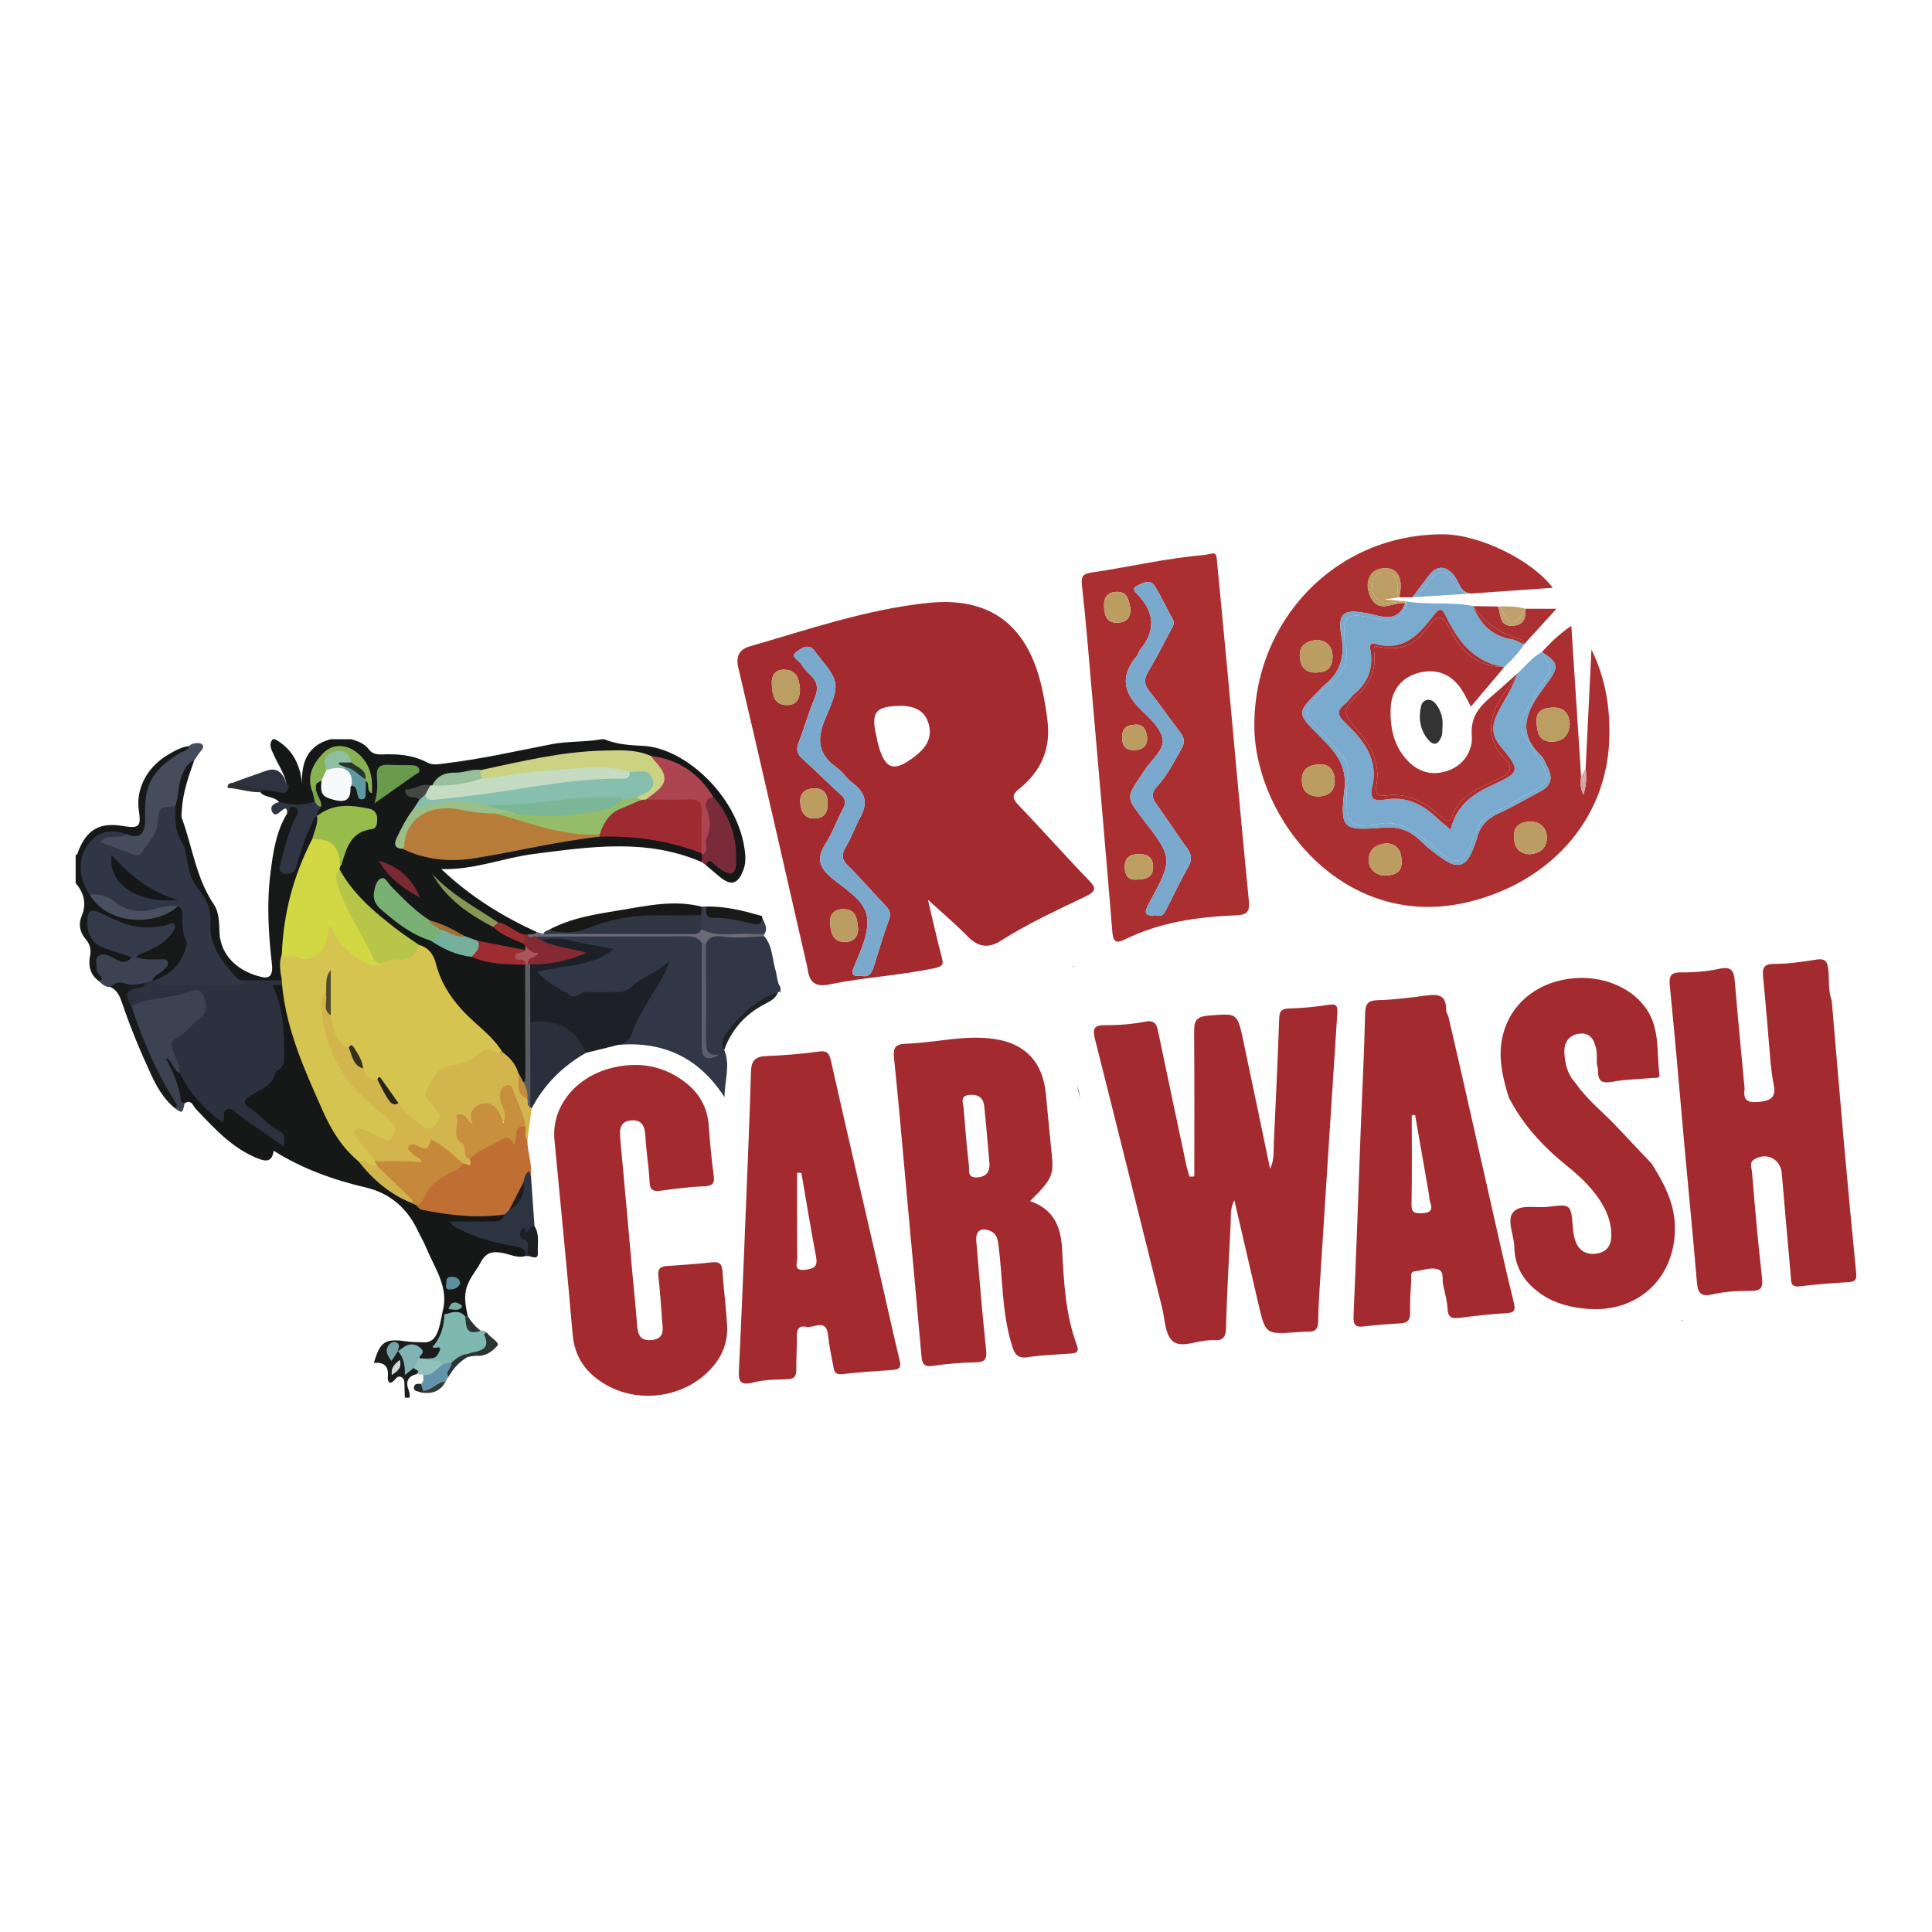 <?xml version="1.0" encoding="utf-8"?>
<!-- Generator: Adobe Illustrator 17.0.0, SVG Export Plug-In . SVG Version: 6.00 Build 0)  -->
<!DOCTYPE svg PUBLIC "-//W3C//DTD SVG 1.1//EN" "http://www.w3.org/Graphics/SVG/1.1/DTD/svg11.dtd">
<svg version="1.1" id="Layer_1" xmlns="http://www.w3.org/2000/svg" xmlns:xlink="http://www.w3.org/1999/xlink" x="0px" y="0px"
	 width="200px" height="200px" viewBox="0 0 200 200" enable-background="new 0 0 200 200" xml:space="preserve">
<g>
	<path fill="#A32A2F" d="M85.883,101.906c3.61-0.751,7.319-0.919,10.935-1.702c0.811-0.176,0.864-0.41,0.672-1.122
		c-0.5-1.861-0.909-3.746-1.43-5.94c1.538,1.408,2.879,2.534,4.094,3.783c0.954,0.98,1.93,1.272,3.155,0.646
		c2.87-1.854,5.97-3.283,9.037-4.756c1.243-0.597,1.11-0.926,0.279-1.786c-2.447-2.533-4.775-5.18-7.22-7.716
		c-0.687-0.712-0.597-1.092,0.1-1.65c2.201-1.761,3.261-4.048,2.949-6.883c-0.129-1.179-0.33-2.355-0.586-3.513
		c-1.259-5.715-4.589-9.606-11.8-8.854c-6.369,0.665-12.389,2.749-18.486,4.51c-0.932,0.269-1.453,0.918-1.156,2.182
		c2.435,10.338,4.78,20.697,7.152,31.049C83.753,101.52,84.212,102.254,85.883,101.906z M87.321,97.511
		c-1.121-0.069-1.346-1.024-1.39-1.969c-0.043-0.925,0.434-1.419,1.357-1.426c1.324-0.009,1.433,0.967,1.534,1.931
		C88.89,97.132,88.17,97.564,87.321,97.511z M93.553,73.072c0.985,0.074,2.06,0.383,2.514,1.651
		c0.428,1.195,0.115,2.233-0.804,3.095c-0.173,0.162-0.35,0.321-0.537,0.466c-2.207,1.707-3.104,1.41-3.833-1.268
		c-0.062-0.228-0.088-0.466-0.143-0.696C90.106,73.66,90.595,73.046,93.553,73.072z M81.429,72.989
		c-1.331-0.028-1.466-1.094-1.529-2.117c-0.059-0.951,0.331-1.595,1.358-1.548c1.336,0.06,1.415,1.137,1.537,1.698
		C82.903,72.447,82.353,73.009,81.429,72.989z M82.658,76.919c0.585-1.5,1.008-3.066,1.638-4.545c0.428-1.004,0.39-1.774-0.426-2.52
		c-0.382-0.35-0.717-0.767-1.005-1.199c-0.24-0.36-1.12-0.679-0.404-1.188c0.528-0.375,1.332-0.97,1.954,0.039
		c0.025,0.04,0.05,0.081,0.08,0.118c2.38,2.952,2.549,3.025,0.962,6.713c-0.957,2.224-0.777,3.759,1.192,5.143
		c0.612,0.43,1.021,1.148,1.627,1.59c1.33,0.97,1.576,2.082,0.788,3.52c-0.545,0.995-0.904,2.096-1.491,3.061
		c-0.472,0.776-0.476,1.282,0.195,1.948c1.349,1.337,2.586,2.786,3.905,4.155c0.448,0.464,0.577,0.848,0.337,1.501
		c-0.587,1.594-1.058,3.232-1.571,4.853c-0.208,0.657-0.546,1.11-1.277,0.899c-0.809,0.093-1.129-0.065-0.765-0.921
		c0.724-1.703,1.641-3.611,1.33-5.292c-0.318-1.717-2.311-2.774-3.691-3.964c-1.272-1.097-1.509-2.03-0.593-3.456
		c0.738-1.148,1.194-2.475,1.839-3.688c0.324-0.609,0.237-0.992-0.269-1.448c-1.342-1.208-2.618-2.489-3.957-3.7
		C82.527,78.055,82.388,77.612,82.658,76.919z M82.839,83.062c-0.069-0.975,0.579-1.469,1.522-1.457
		c1.059,0.013,1.296,0.767,1.325,1.46c0.041,1.111-0.415,1.623-1.324,1.663C83.227,84.779,82.9,83.933,82.839,83.062z"/>
	<path fill="#AB2F30" d="M152.099,93.354c8.279-2.036,14.122-8.372,14.483-16.621c0.144-3.282-0.345-6.477-1.837-9.502
		c-0.2,4.114-0.399,8.227-0.599,12.341c0.119,0.907,0.063,1.798-0.228,2.68c-0.317-0.596-0.332-1.211-0.24-1.84l0,0l0,0
		c-0.335-5.153-0.671-10.306-1.017-15.631c-1.235,0.846-2.172,1.753-3.051,2.728c1.703,1.051,1.796,1.538,0.601,3.117
		c-0.172,0.227-0.32,0.472-0.492,0.699c-1.694,2.248-2.74,4.5-0.199,6.889c0.327,0.308,0.459,0.823,0.684,1.241
		c0.581,1.079,0.36,1.895-0.755,2.471c-1.433,0.741-2.812,1.601-4.284,2.25c-1.189,0.524-1.928,1.307-2.266,2.533
		c-0.126,0.456-0.304,0.899-0.479,1.339c-0.641,1.613-1.511,1.904-2.974,0.906c-0.861-0.587-1.698-1.236-2.44-1.965
		c-1.095-1.074-2.299-1.438-3.846-1.316c-4.168,0.328-4.451,0.165-3.978-4.006c0.284-2.505-1.015-3.901-2.483-5.381
		c-2.483-2.504-2.546-2.422-0.055-4.898c0.101-0.101,0.182-0.224,0.293-0.311c1.709-1.335,2.333-2.933,1.93-5.187
		c-0.442-2.469,0.222-2.871,2.675-2.393c1.458,0.285,3.12,1.076,3.942-1.074c-0.619-0.032-1.198,0.153-1.793,0.287
		c-0.692,0.155-1.332-0.047-1.702-0.705c-0.435-0.773-0.583-1.613-0.132-2.418c0.36-0.643,1.062-0.79,1.722-0.76
		c1.214,0.055,1.706,1.287,1.255,3.008l0,0c0.463-0.003,0.926-0.006,1.388-0.009c0.563-0.749,1.12-1.503,1.692-2.246
		c0.843-1.096,1.776-1.055,2.641,0.039c0.521,0.659,0.606,1.76,1.75,1.821c-0.065,0.004-0.129,0.008-0.194,0.012
		c0.061-0.001,0.124-0.004,0.191-0.012c2.783-0.195,5.566-0.39,8.44-0.591c-2.138-2.859-7.573-5.515-11.312-5.536
		c-11.209-0.062-19.674,9.01-19.58,19.927C129.931,84.744,139.149,96.539,152.099,93.354z M159.065,74.815
		c-0.091-1.184,0.601-1.537,1.675-1.567c1.242-0.034,1.662,0.65,1.766,1.696c-0.107,1.122-0.597,1.784-1.774,1.83
		C159.317,76.83,159.143,75.846,159.065,74.815z M158.329,85.054c1.077-0.065,1.846,0.67,1.801,1.715
		c-0.047,1.094-0.734,1.557-1.76,1.661c-1.072-0.054-1.575-0.616-1.644-1.701C156.651,85.54,157.304,85.117,158.329,85.054z
		 M141.688,88.915c0.093-1.101,0.836-1.516,1.859-1.612c1.104,0.08,1.494,0.73,1.552,1.796c0.065,1.199-0.683,1.473-1.591,1.541
		C142.45,90.719,141.605,89.898,141.688,88.915z M136.645,79.122c1.034-0.035,1.502,0.735,1.525,1.691
		c0.027,1.127-0.689,1.572-1.687,1.649c-1.095-0.072-1.699-0.562-1.715-1.688C134.75,79.472,135.673,79.155,136.645,79.122z
		 M136.369,66.228c0.984,0.146,1.578,0.642,1.573,1.767c-0.005,1.149-0.568,1.595-1.662,1.628c-1.259,0.038-1.698-0.727-1.727-1.771
		C134.522,66.716,135.356,66.359,136.369,66.228z"/>
	<path fill="#AB2F30" d="M113.042,71.788c0.716,8.236,1.435,16.471,2.109,24.71c0.083,1.02,0.415,1.191,1.271,0.767
		c3.649-1.807,7.581-2.358,11.583-2.515c1.128-0.044,1.383-0.41,1.272-1.536c-0.783-7.942-1.484-15.892-2.22-23.839
		c-0.346-3.737-0.715-7.472-1.067-11.208c-0.046-0.485-0.009-1.017-0.617-0.845c-0.34,0.064-0.526,0.115-0.714,0.131
		c-3.886,0.325-7.682,1.223-11.528,1.794c-0.961,0.143-1.244,0.294-1.128,1.332C112.418,64.306,112.717,68.049,113.042,71.788z
		 M116.16,76.376c-0.011-0.869,0.356-1.334,1.339-1.36c0.839-0.071,1.179,0.545,1.245,1.302c0.076,0.86-0.426,1.293-1.284,1.328
		C116.568,77.685,116.172,77.262,116.16,76.376z M116.431,89.778c-0.004-0.969,0.502-1.337,1.399-1.362
		c0.87-0.024,1.484,0.257,1.534,1.228c0.055,1.05-0.567,1.401-1.666,1.411C116.943,91.122,116.435,90.768,116.431,89.778z
		 M117.676,60.664c0.55-0.249,1.355-0.832,1.888,0.039c0.667,1.091,1.202,2.263,1.829,3.381c0.27,0.482-0.014,0.811-0.208,1.174
		c-0.76,1.424-1.477,2.875-2.315,4.252c-0.505,0.829-0.411,1.418,0.183,2.148c1.079,1.326,2.031,2.755,3.088,4.1
		c0.47,0.598,0.549,1.079,0.154,1.775c-0.775,1.366-1.491,2.767-2.56,3.93c-0.553,0.602-0.521,1.09-0.057,1.731
		c1.086,1.501,2.074,3.073,3.173,4.565c0.483,0.656,0.599,1.189,0.183,1.929c-0.791,1.405-1.499,2.857-2.224,4.299
		c-0.247,0.49-0.451,0.992-1.127,0.749c-1.264,0.157-1.246-0.286-0.731-1.237c2.507-4.629,2.486-4.641-0.665-8.747
		c-1.698-2.213-1.698-2.213-0.147-4.487c0.107-0.157,0.216-0.313,0.315-0.475c0.665-1.087,2.041-2.092,1.906-3.211
		c-0.132-1.099-1.28-2.191-2.197-3.058c-1.869-1.767-2.233-3.536-0.511-5.575c0.18-0.213,0.238-0.527,0.415-0.744
		c1.55-1.908,1.464-3.732-0.19-5.542C117.664,61.425,117.028,60.957,117.676,60.664z M115.498,61.272
		c1.295-0.077,1.339,0.917,1.531,1.731c0.009,0.983-0.431,1.435-1.373,1.458c-1.146,0.028-1.303-0.815-1.361-1.608
		C114.238,62.061,114.488,61.332,115.498,61.272z"/>
	<path fill="#7AAACD" d="M145.546,62.385c0.044,0.016,0.088,0.032,0.132,0.053c-0.405,1.308-1.081,1.832-2.325,1.749
		c-0.712-0.047-1.402-0.256-2.105-0.372c-1.717-0.281-2.137,0.094-2.104,1.866c0.004,0.238-0.023,0.488,0.049,0.71
		c0.598,1.838-0.052,3.226-1.491,4.383c-0.552,0.444-1.027,0.989-1.517,1.507c-1.153,1.221-1.184,1.704-0.023,2.871
		c0.942,0.947,1.767,1.989,2.653,2.981c0.607,0.681,0.883,1.423,0.712,2.354c-0.198,1.08-0.088,2.182-0.092,3.274
		c-0.004,1.115,0.604,1.64,1.667,1.725c0.285,0.023,0.588,0.075,0.852-0.011c2.526-0.826,4.359,0.363,6.157,1.947
		c2.801,2.466,3.264,2.328,4.548-1.099c0.371-0.99,0.947-1.738,1.916-2.18c1.43-0.652,2.742-1.521,4.145-2.227
		c1.51-0.759,1.685-1.391,0.879-2.837c-0.486-0.872-0.983-1.745-1.596-2.532c-0.754-0.968-0.726-1.901-0.072-2.886
		c0.579-0.871,1.005-1.834,1.592-2.702c1.204-1.78,1.201-1.782,0.087-3.451c-1.029,0.53-1.692,1.48-2.545,2.212
		c-0.452,1.511-1.407,2.775-2.075,4.182c-0.598,1.26-0.578,2.236,0.359,3.374c2.055,2.496,2.044,2.65-0.853,3.978
		c-2.09,0.958-3.755,2.168-4.335,4.623c-0.543-0.464-0.956-0.783-1.331-1.142c-1.552-1.486-3.306-2.37-5.532-1.953
		c-1.037,0.194-1.532-0.138-1.251-1.287c0.715-2.928-0.928-4.916-2.831-6.726c-0.786-0.748-0.807-1.25,0.023-1.903
		c0.369-0.29,0.611-0.739,0.973-1.04c1.361-1.128,1.926-2.537,1.699-4.297c-0.04-0.313-0.293-1.079,0.439-0.873
		c2.991,0.844,4.582-1.027,6.118-3.026c0.468-0.609,0.781-0.744,1.166,0.062c1.267,2.647,2.923,4.87,6.092,5.362l0,0l0,0
		c0.762-0.707,1.471-1.461,2.035-2.341c-0.42-0.185-0.825-0.466-1.264-0.538c-2.045-0.335-3.276-1.577-3.997-3.432
		c-2.265-0.477-4.59-0.094-6.861-0.476C145.62,62.319,145.586,62.355,145.546,62.385z"/>
	<path fill="#7AAACD" d="M159.523,70.96c-0.587,0.868-1.013,1.831-1.592,2.702c-0.655,0.985-0.682,1.917,0.072,2.886
		c0.613,0.787,1.11,1.66,1.596,2.532c0.806,1.446,0.631,2.078-0.879,2.837c-1.403,0.705-2.715,1.575-4.145,2.227
		c-0.969,0.442-1.544,1.189-1.916,2.18c-1.284,3.426-1.748,3.564-4.548,1.099c-1.798-1.583-3.631-2.773-6.157-1.947
		c-0.264,0.086-0.567,0.034-0.852,0.011c-1.063-0.085-1.671-0.61-1.667-1.725c0.004-1.093-0.106-2.194,0.092-3.274
		c0.171-0.93-0.105-1.673-0.712-2.354c-0.885-0.993-1.711-2.035-2.653-2.981c-1.161-1.167-1.129-1.65,0.023-2.871
		c0.49-0.518,0.964-1.063,1.517-1.507c1.439-1.157,2.088-2.545,1.491-4.383c-0.072-0.222-0.044-0.472-0.049-0.71
		c-0.033-1.772,0.387-2.147,2.104-1.866c0.703,0.115,1.393,0.324,2.105,0.372c1.244,0.083,1.921-0.441,2.325-1.749
		c-0.044-0.021-0.088-0.037-0.132-0.053c-0.02,0.015-0.038,0.031-0.063,0.04c0,0,0,0-0.001,0c-0.822,2.15-2.484,1.358-3.942,1.074
		c-2.453-0.479-3.116-0.076-2.675,2.393c0.403,2.254-0.221,3.853-1.93,5.187c-0.111,0.087-0.192,0.211-0.293,0.311
		c-2.491,2.476-2.428,2.394,0.055,4.898c1.468,1.48,2.767,2.876,2.483,5.381c-0.473,4.171-0.189,4.334,3.978,4.006
		c1.547-0.122,2.752,0.242,3.846,1.316c0.742,0.729,1.579,1.377,2.44,1.965c1.463,0.998,2.333,0.707,2.974-0.906
		c0.175-0.44,0.353-0.883,0.479-1.339c0.338-1.226,1.077-2.009,2.266-2.533c1.472-0.649,2.851-1.508,4.284-2.25
		c1.115-0.577,1.336-1.393,0.755-2.471c-0.225-0.418-0.356-0.933-0.684-1.241c-2.541-2.39-1.495-4.641,0.199-6.889
		c0.171-0.227,0.32-0.472,0.492-0.699c1.195-1.579,1.103-2.066-0.601-3.117C160.723,69.177,160.726,69.179,159.523,70.96z"/>
	<path fill="#AB2F30" d="M150.393,65.677c-1.181-2.248-1.403-2.29-2.969-0.287c-1.41,1.804-3.066,1.956-5.087,1.499
		c-0.167,0.256-0.075,0.634-0.056,0.985c0.082,1.516-0.417,2.743-1.508,3.84c-1.898,1.909-1.906,1.996-0.197,3.94
		c1.464,1.666,2.327,3.464,1.895,5.72c-0.154,0.808,0.28,1.088,0.954,0.986c2.355-0.357,4.134,0.731,5.781,2.2
		c0.374,0.333,0.85,0.714,1.096-0.025c0.702-2.113,2.54-2.834,4.298-3.677c0.257-0.123,0.504-0.272,0.766-0.381
		c0.98-0.405,1.273-1.077,0.497-1.85c-2.172-2.162-1.773-4.329-0.285-6.661c0.483-0.757,1.152-1.392,1.486-2.243
		c-0.816,0.728-1.618,1.473-2.451,2.181c-1.302,1.108-2.41,2.14-2.255,4.208c0.122,1.625-0.83,3.146-2.595,3.71
		c-1.594,0.509-3.007,0.074-4.136-1.171c-1.364-1.504-1.733-3.349-1.672-5.293c0.059-1.876,1.13-3.211,2.819-3.684
		c1.877-0.526,3.488,0.081,4.558,1.752c0.323,0.504,0.575,1.053,0.936,1.724c1.207-1.428,2.333-2.76,3.459-4.093
		C153.269,69.003,151.556,67.891,150.393,65.677z"/>
	<path fill="#AB2F30" d="M149.634,63.693c-0.386-0.805-0.698-0.671-1.166-0.062c-1.537,1.999-3.128,3.87-6.118,3.026
		c-0.732-0.207-0.479,0.56-0.439,0.873c0.227,1.761-0.339,3.169-1.699,4.297c-0.363,0.301-0.604,0.75-0.973,1.04
		c-0.83,0.652-0.809,1.155-0.023,1.903c1.903,1.811,3.546,3.799,2.831,6.726c-0.281,1.149,0.214,1.482,1.251,1.287
		c2.226-0.417,3.98,0.466,5.532,1.953c0.375,0.359,0.788,0.678,1.331,1.142c0.58-2.455,2.245-3.665,4.335-4.623
		c2.897-1.328,2.908-1.482,0.853-3.978c-0.937-1.138-0.957-2.114-0.359-3.374c0.667-1.407,1.622-2.671,2.075-4.182
		c-0.334,0.851-1.003,1.486-1.486,2.243c-1.487,2.332-1.886,4.499,0.285,6.661c0.776,0.773,0.483,1.446-0.497,1.85
		c-0.263,0.109-0.509,0.257-0.766,0.381c-1.758,0.843-3.596,1.564-4.298,3.677c-0.246,0.739-0.722,0.359-1.096,0.025
		c-1.647-1.469-3.427-2.556-5.781-2.2c-0.674,0.102-1.108-0.178-0.954-0.986c0.431-2.256-0.431-4.054-1.895-5.72
		c-1.708-1.944-1.701-2.031,0.197-3.94c1.091-1.097,1.59-2.324,1.508-3.84c-0.019-0.351-0.111-0.728,0.056-0.985
		c2.021,0.457,3.676,0.305,5.087-1.499c1.566-2.003,1.788-1.961,2.969,0.287c1.163,2.214,2.875,3.326,5.333,3.379l0,0
		C152.557,68.563,150.901,66.34,149.634,63.693z"/>
	<path fill="#303130" d="M111.82,113.728c-0.065-0.474-0.16-0.951-0.328-1.397C111.604,112.796,111.712,113.262,111.82,113.728z"/>
	<path fill="#AB3031" d="M157.387,66.167c0.221,0.061,0.359,0.29,0.374,0.548c1.058-1.162,2.116-2.324,3.364-3.695
		c-1.32,0-2.265,0-3.211,0c0.032,0.87-0.085,1.623-1.183,1.745c-1.566,0.175-1.319-1.139-1.655-1.978
		c-0.859-0.014-1.718-0.028-2.576-0.042C153.702,64.495,155.351,65.602,157.387,66.167z"/>
	<path fill="#AB3031" d="M156.498,66.177c0.439,0.072,0.844,0.353,1.264,0.538c-0.015-0.258-0.153-0.487-0.374-0.548
		c-2.036-0.565-3.685-1.672-4.887-3.422C153.222,64.6,154.453,65.842,156.498,66.177z"/>
	<path fill="#6B6E79" d="M79.064,96.737L79.064,96.737c-0.006-0.1-0.012-0.199-0.018-0.299c-0.27,0.001-0.541-0.002-0.811-0.005
		C78.514,96.502,78.791,96.598,79.064,96.737z"/>
	<path fill="#BC9D63" d="M144.678,60.87c-0.038-0.832-0.272-1.563-1.251-1.596c-0.734-0.025-1.305,0.343-1.385,1.151
		c-0.096,0.963,0.264,1.678,1.252,1.967c0.329,0.096,0.654,0.024,0.986-0.025c0.401-0.06,0.813-0.125,1.211-0.001l0.011-0.077
		l0.136-0.019c-0.641-0.061-1.283-0.123-2.323-0.222c0.778-0.108,1.147-0.159,1.516-0.21l0,0
		C144.618,61.54,144.693,61.198,144.678,60.87z"/>
	<path fill="#BC9D63" d="M143.577,58.829c-0.66-0.03-1.362,0.117-1.722,0.76c-0.451,0.805-0.303,1.645,0.132,2.418
		c0.37,0.658,1.01,0.86,1.702,0.705c0.595-0.134,1.174-0.318,1.793-0.287c0,0,0,0,0-0.001l0.009-0.059
		c-0.399-0.124-0.81-0.059-1.211,0.001c-0.332,0.05-0.657,0.122-0.986,0.025c-0.988-0.289-1.348-1.004-1.252-1.967
		c0.08-0.808,0.651-1.175,1.385-1.151c0.98,0.033,1.213,0.764,1.251,1.596c0.015,0.328-0.06,0.67,0.154,0.966
		C145.283,60.115,144.791,58.884,143.577,58.829z"/>
	<path fill="#BC9D63" d="M145.491,62.365c0.018,0.006,0.036,0.013,0.054,0.02c0.04-0.03,0.074-0.066,0.094-0.116l-0.136,0.019
		L145.491,62.365z"/>
	<path fill="#BC9D63" d="M145.546,62.385c-0.018-0.006-0.036-0.014-0.054-0.02l-0.009,0.059c0,0,0,0,0,0.001c0,0,0,0,0.001,0
		C145.508,62.416,145.526,62.4,145.546,62.385z"/>
	<path fill="#7DA9CC" d="M150.525,60.268c-1.026-1.42-1.64-1.411-2.672,0.039c-0.444,0.624-0.868,1.25-1.632,1.521
		c1.962-0.124,3.925-0.249,5.89-0.374C151.317,61.461,150.944,60.848,150.525,60.268z"/>
	<path fill="#7DA9CC" d="M150.554,59.621c-0.865-1.094-1.798-1.135-2.641-0.039c-0.571,0.743-1.128,1.497-1.692,2.246
		c0.765-0.271,1.188-0.897,1.632-1.521c1.032-1.45,1.646-1.459,2.672-0.039c0.419,0.58,0.792,1.193,1.585,1.186
		c0.065-0.004,0.129-0.008,0.194-0.012C151.16,61.381,151.075,60.28,150.554,59.621z"/>
	<path fill="#6B6C6B" d="M110.844,100.169c0.172-0.077,0.345-0.151,0.519-0.223C111.181,99.987,111.007,100.068,110.844,100.169z"/>
	<path fill="#333333" d="M147.118,73.064c-0.285,1.185-0.158,2.439,0.694,3.467c0.653,0.789,1.112,0.48,1.409-0.299
		c0.113-0.296,0.076-0.65,0.107-0.977c0.069-0.88-0.148-1.69-0.686-2.376C148.061,72.136,147.27,72.43,147.118,73.064z"/>
	<path fill="#BFA06B" d="M155.615,63.378c0.131,0.451,0.265,0.91,0.855,0.939c0.606,0.03,0.914-0.35,1.126-0.85
		c0.073-0.173,0.195-0.311,0.32-0.447c-0.93-0.265-1.882-0.268-2.838-0.233l0,0l0,0C155.346,62.903,155.532,63.09,155.615,63.378z"
		/>
	<path fill="#BFA06B" d="M156.732,64.765c1.098-0.123,1.214-0.875,1.183-1.745c-0.125,0.136-0.247,0.275-0.32,0.447
		c-0.212,0.5-0.52,0.88-1.126,0.85c-0.59-0.029-0.724-0.488-0.855-0.939c-0.083-0.287-0.269-0.475-0.537-0.591l0,0
		C155.413,63.625,155.166,64.94,156.732,64.765z"/>
	<path fill="#D8A2A1" d="M164.146,79.572c-0.156,0.28-0.312,0.56-0.468,0.84c0.154,0.192,0.234,0.409,0.219,0.657
		C164.004,80.573,164.03,80.065,164.146,79.572z"/>
	<path fill="#D8A2A1" d="M163.918,82.252c0.29-0.882,0.346-1.773,0.228-2.68c-0.115,0.494-0.142,1.002-0.249,1.498
		c0.015-0.248-0.065-0.466-0.219-0.657l0,0C163.586,81.04,163.601,81.656,163.918,82.252z"/>
	<g>
		<path fill="#A32A2F" d="M192.157,131.842c-0.427-4.351-0.842-8.704-1.23-13.059c-0.451-5.063-0.871-10.129-1.305-15.194l0,0
			c-0.386-1.048-0.243-2.158-0.357-3.237c-0.086-0.808-0.32-1.161-1.227-1.016c-1.447,0.231-2.916,0.443-4.376,0.445
			c-1.211,0.001-1.229,0.544-1.136,1.474c0.296,2.965,0.523,5.938,0.776,8.907l0,0c0.099,0.704,0.159,1.417,0.307,2.111
			c0.268,1.256-0.224,1.667-1.479,1.792c-1.195,0.119-1.71-0.121-1.528-1.359l0,0c-0.346-3.729-0.709-7.456-1.026-11.188
			c-0.087-1.024-0.356-1.492-1.543-1.239c-1.29,0.276-2.638,0.4-3.958,0.382c-1.215-0.017-1.312,0.433-1.205,1.499
			c0.563,5.613,1.035,11.235,1.539,16.855c0.42,4.542,0.857,9.083,1.247,13.628c0.09,1.048,0.26,1.654,1.584,1.355
			c1.287-0.291,2.643-0.374,3.968-0.365c1.11,0.007,1.313-0.328,1.189-1.405c-0.419-3.635-0.723-7.283-1.034-10.929
			c-0.036-0.423-0.3-0.966,0.254-1.294c1.284-0.76,2.711-0.012,2.835,1.457c0.299,3.552,0.609,7.103,0.93,10.653
			c0.048,0.532-0.06,1.17,0.907,1.048c1.696-0.215,3.406-0.328,5.113-0.442C192.012,132.681,192.219,132.467,192.157,131.842z"/>
		<path fill="#A32A2F" d="M109.941,129.244c-0.13-2.302-0.879-4.067-3.309-4.908c2.599-2.57,2.461-2.792,2.152-5.76
			c-0.187-1.796-0.342-3.595-0.523-5.391c-0.321-3.198-2.074-5.126-5.244-5.619c-3.097-0.482-6.142,0.38-9.216,0.478
			c-1.165,0.037-1.358,0.439-1.247,1.519c0.507,4.915,0.925,9.839,1.376,14.76c0.49,5.347,0.99,10.694,1.458,16.043
			c0.071,0.812,0.27,1.17,1.209,1.026c1.453-0.222,2.931-0.336,4.401-0.362c1.067-0.019,1.183-0.41,1.077-1.386
			c-0.404-3.732-0.704-7.475-1.013-11.216c-0.084-1.018,0.528-1.406,1.466-0.999c0.666,0.289,0.758,0.86,0.842,1.513
			c0.448,3.478,0.333,7.031,1.416,10.426c0.26,0.814,0.579,1.283,1.586,1.131c1.453-0.219,2.932-0.269,4.402-0.375
			c0.609-0.044,0.99-0.112,0.687-0.925C110.268,135.995,110.13,132.604,109.941,129.244z M101.162,121.883
			c-1.058,0.078-0.804-0.748-0.862-1.253c-0.226-1.97-0.39-3.947-0.548-5.924c-0.043-0.543-0.43-1.281,0.631-1.366
			c0.864-0.069,1.404,0.295,1.496,1.13c0.216,1.971,0.368,3.949,0.546,5.924C102.486,121.292,102.13,121.811,101.162,121.883z"/>
		<path fill="#A32A2F" d="M74.787,131.594c-0.05-0.728-0.289-1.003-1.044-0.922c-1.56,0.167-3.126,0.281-4.692,0.382
			c-0.721,0.047-0.988,0.327-0.897,1.081c0.17,1.415,0.251,2.841,0.369,4.263c-0.005,0-0.01,0.001-0.015,0.001
			c0.007,0.095,0.012,0.19,0.023,0.285c0.105,0.919,0.293,1.899-1.061,2.036c-1.393,0.14-1.475-0.823-1.546-1.846
			c-0.112-1.612-0.292-3.219-0.437-4.829c-0.426-4.736-0.836-9.473-1.284-14.206c-0.092-0.969,0.017-1.778,1.164-1.858
			c1.119-0.078,1.393,0.645,1.443,1.653c0.078,1.565,0.363,3.12,0.428,4.685c0.04,0.973,0.469,1.037,1.253,0.93
			c1.46-0.199,2.928-0.388,4.397-0.445c0.898-0.035,1.114-0.3,0.99-1.181c-0.239-1.693-0.385-3.402-0.51-5.108
			c-0.133-1.821-0.922-3.278-2.33-4.393c-2.283-1.809-4.888-2.26-7.67-1.582c-3.807,0.927-6.289,4.053-5.973,7.442
			c0.627,6.723,1.313,13.44,1.885,20.167c0.197,2.318,1.35,3.913,3.221,5.068c3.153,1.945,7.428,1.626,10.272-0.74
			c1.658-1.379,2.635-3.126,2.495-5.34C75.153,135.285,74.913,133.443,74.787,131.594z"/>
		<path fill="#A32A2F" d="M91.356,133.089c-1.784-7.76-3.588-15.515-5.338-23.282c-0.186-0.826-0.421-1.068-1.302-0.945
			c-1.785,0.25-3.592,0.385-5.394,0.463c-1.1,0.047-1.544,0.419-1.578,1.585c-0.149,5.227-0.388,10.452-0.686,18.008
			c-0.115,2.705-0.311,7.74-0.558,12.774c-0.054,1.108-0.041,1.81,1.446,1.425c1.135-0.294,2.355-0.308,3.54-0.337
			c0.773-0.019,0.96-0.345,0.949-1.036c-0.017-1.045,0.064-2.092,0.054-3.137c-0.007-0.714-0.02-1.46,0.976-1.254
			c0.78,0.161,2.082-0.924,2.259,0.888c0.102,1.036,0.326,2.061,0.519,3.086c0.094,0.5,0.117,1.02,0.932,0.925
			c1.745-0.203,3.501-0.322,5.255-0.435c0.818-0.053,0.85-0.406,0.677-1.106C92.485,138.179,91.94,135.63,91.356,133.089z
			 M83.378,131.445c-1.299,0.162-0.84-0.718-0.846-1.244c-0.032-2.935-0.015-5.871-0.015-8.807c0.148,0.01,0.295,0.02,0.443,0.03
			c0.499,2.883,0.965,5.773,1.514,8.647C84.666,131.074,84.338,131.325,83.378,131.445z"/>
		<path fill="#A32A2F" d="M155.478,129.619c-1.405-6.192-2.801-12.387-4.201-18.58c-0.44-1.912-0.88-3.824-1.32-5.736
			c-0.089-0.271-0.258-0.542-0.255-0.812c0.017-1.521-0.878-1.597-2.063-1.436c-1.646,0.224-3.304,0.437-4.962,0.481
			c-1.056,0.028-1.338,0.348-1.361,1.397c-0.09,3.991-0.302,7.979-0.454,11.969c-0.247,6.46-0.46,12.922-0.746,19.38
			c-0.043,0.971,0.295,1.125,1.122,1.027c1.226-0.145,2.458-0.256,3.691-0.31c0.787-0.034,1.063-0.339,1.044-1.133
			c-0.027-1.138,0.059-2.28,0.123-3.419c0.017-0.301-0.137-0.786,0.314-0.83c0.845-0.083,1.723-0.501,2.523-0.185
			c0.565,0.223,0.344,1.013,0.455,1.552c0.173,0.836,0.419,1.672,0.461,2.516c0.043,0.866,0.426,1.017,1.171,0.929
			c1.651-0.196,3.304-0.408,4.962-0.493c0.864-0.044,0.896-0.397,0.733-1.061C156.288,133.128,155.876,131.375,155.478,129.619z
			 M146.118,124.66c0.065-3.067,0.024-6.137,0.024-9.205c0.116-0.012,0.232-0.023,0.348-0.035c0.469,2.686,0.939,5.372,1.407,8.059
			c0.057,0.327,0.053,0.673,0.161,0.981c0.286,0.82,0,1.104-0.837,1.13C146.509,125.611,146.098,125.599,146.118,124.66z"/>
		<path fill="#A32A2F" d="M170.986,120.469c-1.26-1.334-2.517-2.673-3.782-4.002c-1.364-1.434-2.947-2.661-4.074-4.319
			c-0.832-0.867-1.113-1.962-1.184-3.103c-0.065-1.06,0.388-1.876,1.519-2.034c1.157-0.161,1.585,0.661,1.776,1.603
			c0.102,0.5,0.048,1.032,0.064,1.55c0.045,0.233,0.133,0.467,0.127,0.698c-0.026,1.093,0.444,1.313,1.494,1.119
			c1.348-0.25,2.74-0.263,4.112-0.389c0.3-0.028,0.813,0.098,0.746-0.398c-0.291-2.145,0.033-4.412-1.125-6.392
			c-1.508-2.579-4.905-3.976-8.321-3.47c-3.438,0.509-5.947,2.686-6.737,5.723c-0.592,2.275-0.071,4.414,0.592,6.557l0,0
			c1.457,2.837,3.565,5.11,6.035,7.095c1.259,1.012,2.437,2.129,3.348,3.483c0.754,1.121,1.239,2.328,1.227,3.721
			c-0.01,1.088-0.518,1.719-1.555,1.863c-1.004,0.139-1.781-0.291-2.144-1.255c-0.181-0.48-0.246-1.016-0.29-1.532
			c-0.198-2.345-0.189-2.346-2.619-2.057c-1.214,0.144-2.823-0.299-3.538,0.542c-0.727,0.854,0.081,2.357,0.101,3.582
			c0.035,2.181,1.104,3.779,2.864,4.964c1.417,0.953,3.025,1.334,4.697,1.473c5.292,0.438,9.198-3.28,9.065-8.582
			C173.322,124.476,172.23,122.449,170.986,120.469z"/>
		<path fill="#A32A2F" d="M137.533,104.017c-1.359,0.217-2.74,0.349-4.116,0.38c-0.854,0.019-0.972,0.37-0.998,1.107
			c-0.153,4.279-0.351,8.556-0.554,12.833c-0.04,0.839,0.071,1.709-0.385,2.66c-0.949-4.543-1.851-8.942-2.791-13.333
			c-0.615-2.877-0.63-2.759-3.618-2.524c-1.351,0.106-1.465,0.663-1.456,1.75c0.041,4.964,0.018,9.929,0.018,14.894
			c-0.163,0.009-0.326,0.019-0.489,0.028c-0.114-0.398-0.252-0.792-0.338-1.196c-0.975-4.594-1.946-9.188-2.906-13.785
			c-0.159-0.763-0.322-1.273-1.364-1.068c-1.345,0.265-2.742,0.374-4.114,0.36c-1.234-0.013-1.332,0.413-1.062,1.48
			c2.338,9.241,4.624,18.495,6.934,27.743c0.297,1.19,0.295,2.75,1.06,3.45c0.886,0.809,2.437,0.01,3.701-0.039
			c0.19-0.007,0.382-0.042,0.57-0.026c0.869,0.076,1.254-0.212,1.284-1.184c0.111-3.661,0.307-7.319,0.493-10.977
			c0.038-0.74-0.078-1.516,0.382-2.304c0.836,3.606,1.649,7.115,2.463,10.623c0.757,3.262,0.757,3.261,4.074,3.015
			c0.379-0.028,0.761-0.059,1.14-0.05c0.738,0.018,0.995-0.354,0.999-1.056c0.006-0.999,0.056-1.998,0.119-2.995
			c0.612-9.635,1.225-19.271,1.858-28.905C138.488,104.165,138.381,103.882,137.533,104.017z"/>
		<path fill="#A32A2F" d="M150.47,139.821c0.058,0.009,0.066,0.008,0.06,0.004C150.51,139.823,150.49,139.822,150.47,139.821z"/>
		<path fill="#A32A2F" d="M174.071,136.709c0.016,0.022,0.03,0.042,0.046,0.064c0.043-0.041,0.087-0.081,0.13-0.122l0,0
			C174.188,136.669,174.129,136.689,174.071,136.709z"/>
	</g>
	<path fill="#7AA9CD" d="M83.058,78.536c1.339,1.212,2.615,2.492,3.957,3.7c0.506,0.456,0.593,0.839,0.269,1.448
		c-0.645,1.213-1.1,2.54-1.839,3.688c-0.916,1.425-0.68,2.358,0.593,3.456c1.379,1.19,3.373,2.247,3.691,3.964
		c0.311,1.681-0.606,3.589-1.33,5.292c-0.364,0.856-0.044,1.014,0.765,0.921c0.731,0.211,1.069-0.243,1.277-0.899
		c0.513-1.621,0.984-3.259,1.571-4.853c0.24-0.652,0.111-1.036-0.337-1.501c-1.319-1.368-2.556-2.817-3.905-4.155
		c-0.671-0.666-0.667-1.171-0.195-1.948c0.587-0.965,0.946-2.067,1.491-3.061c0.788-1.438,0.542-2.55-0.788-3.52
		c-0.606-0.442-1.015-1.16-1.627-1.59c-1.969-1.383-2.149-2.919-1.192-5.143c1.587-3.688,1.418-3.761-0.962-6.713
		c-0.03-0.037-0.055-0.077-0.08-0.118c-0.622-1.008-1.427-0.414-1.954-0.039c-0.716,0.509,0.164,0.829,0.404,1.188
		c0.289,0.432,0.623,0.849,1.005,1.199c0.815,0.746,0.854,1.516,0.426,2.52c-0.63,1.479-1.053,3.045-1.638,4.545
		C82.388,77.612,82.527,78.055,83.058,78.536z"/>
	<path fill="#BB9E62" d="M82.794,71.022c-0.122-0.561-0.201-1.638-1.537-1.698c-1.027-0.046-1.416,0.597-1.358,1.548
		c0.063,1.023,0.198,2.09,1.529,2.117C82.353,73.009,82.903,72.447,82.794,71.022z"/>
	<path fill="#BB9D62" d="M88.821,96.048c-0.101-0.964-0.21-1.94-1.534-1.931c-0.923,0.007-1.4,0.501-1.357,1.426
		c0.044,0.944,0.269,1.9,1.39,1.969C88.17,97.564,88.89,97.132,88.821,96.048z"/>
	<path fill="#BB9D62" d="M85.686,83.066c-0.029-0.694-0.266-1.447-1.325-1.46c-0.943-0.012-1.591,0.482-1.522,1.457
		c0.061,0.871,0.389,1.717,1.524,1.667C85.271,84.689,85.727,84.177,85.686,83.066z"/>
	<path fill="#BB9E62" d="M162.506,74.943c-0.104-1.046-0.525-1.73-1.766-1.696c-1.074,0.03-1.766,0.383-1.675,1.567
		c0.079,1.032,0.252,2.015,1.667,1.959C161.909,76.727,162.399,76.065,162.506,74.943z"/>
	<path fill="#BB9C62" d="M158.37,88.431c1.026-0.103,1.713-0.567,1.76-1.661c0.045-1.045-0.724-1.781-1.801-1.715
		c-1.025,0.062-1.678,0.485-1.602,1.675C156.795,87.815,157.298,88.377,158.37,88.431z"/>
	<path fill="#BB9D62" d="M136.28,69.623c1.095-0.033,1.658-0.479,1.662-1.628c0.005-1.126-0.589-1.621-1.573-1.767
		c-1.012,0.131-1.847,0.488-1.816,1.623C134.581,68.896,135.021,69.66,136.28,69.623z"/>
	<path fill="#BB9D62" d="M143.507,90.64c0.909-0.068,1.656-0.341,1.591-1.541c-0.058-1.067-0.448-1.716-1.552-1.796
		c-1.023,0.096-1.766,0.511-1.859,1.612C141.605,89.898,142.45,90.719,143.507,90.64z"/>
	<path fill="#BB9D62" d="M136.483,82.462c0.998-0.077,1.714-0.522,1.687-1.649c-0.023-0.956-0.491-1.726-1.525-1.691
		c-0.972,0.033-1.896,0.35-1.877,1.651C134.784,81.9,135.388,82.39,136.483,82.462z"/>
	<path fill="#7AA9CD" d="M117.879,61.661c1.653,1.81,1.74,3.634,0.19,5.542c-0.176,0.217-0.235,0.531-0.415,0.744
		c-1.722,2.039-1.358,3.807,0.511,5.575c0.917,0.867,2.064,1.958,2.197,3.058c0.135,1.119-1.241,2.124-1.906,3.211
		c-0.099,0.162-0.208,0.318-0.315,0.475c-1.551,2.275-1.551,2.275,0.147,4.487c3.151,4.106,3.171,4.117,0.665,8.747
		c-0.515,0.951-0.533,1.395,0.731,1.237c0.675,0.243,0.88-0.259,1.127-0.749c0.725-1.441,1.433-2.894,2.224-4.299
		c0.416-0.74,0.3-1.273-0.183-1.929c-1.098-1.492-2.087-3.064-3.173-4.565c-0.464-0.641-0.496-1.129,0.057-1.731
		c1.069-1.163,1.785-2.564,2.56-3.93c0.395-0.696,0.317-1.177-0.154-1.775c-1.057-1.345-2.009-2.774-3.088-4.1
		c-0.594-0.731-0.688-1.319-0.183-2.148c0.838-1.377,1.555-2.828,2.315-4.252c0.194-0.363,0.479-0.693,0.208-1.174
		c-0.627-1.118-1.162-2.289-1.829-3.381c-0.533-0.871-1.338-0.289-1.888-0.039C117.028,60.957,117.664,61.425,117.879,61.661z"/>
	<path fill="#BB9C61" d="M115.656,64.462c0.942-0.023,1.382-0.475,1.373-1.458c-0.193-0.814-0.236-1.808-1.531-1.731
		c-1.01,0.06-1.259,0.789-1.202,1.582C114.352,63.647,114.51,64.49,115.656,64.462z"/>
	<path fill="#BC9E63" d="M119.364,89.645c-0.05-0.971-0.664-1.252-1.534-1.228c-0.897,0.025-1.403,0.392-1.399,1.362
		c0.004,0.99,0.512,1.344,1.267,1.278C118.797,91.046,119.419,90.695,119.364,89.645z"/>
	<path fill="#BB9D62" d="M117.46,77.647c0.858-0.036,1.36-0.468,1.284-1.328c-0.067-0.757-0.406-1.373-1.245-1.302
		c-0.983,0.026-1.35,0.491-1.339,1.36C116.172,77.262,116.568,77.685,117.46,77.647z"/>
	<path fill="#686968" d="M165.45,92.761c-0.124,0.115-0.248,0.229-0.373,0.343C165.202,92.991,165.327,92.877,165.45,92.761z"/>
	<g>
		<path fill="#161717" d="M72.646,89.244c-5.712-2.485-11.582-1.585-17.452-0.833c-3.116,0.399-6.079,1.654-9.514,1.555
			c3.034,2.869,6.326,4.892,9.884,6.518c-0.05,0.566-0.514,0.426-0.852,0.503c-0.183,0.008-0.366,0-0.548-0.024
			c-0.97-0.255-1.747-0.915-2.669-1.273c-2.244-1.424-4.671-2.606-6.368-4.758c1.651,2.051,3.749,3.552,6.017,4.844
			c0.947,0.73,2.07,1.151,3.089,1.756c0.144,0.122,0.25,0.269,0.296,0.455c0.016,0.201-0.03,0.375-0.214,0.487
			c-1.602,0.072-3.088-0.535-4.634-0.787c-0.533-0.13-1.045-0.321-1.55-0.533c-1.22-0.527-2.383-1.182-3.643-1.618
			c-1.713-0.867-2.933-2.316-4.277-3.621c-0.208-0.202-0.359-0.624-0.756-0.429c-0.305,0.15-0.36,0.513-0.424,0.824
			c-0.148,0.72,0.235,1.236,0.72,1.678c1.485,1.356,3.091,2.527,5.015,3.198c1.346,0.832,2.789,1.409,4.354,1.673
			c1.384,0.37,2.774,0.674,4.221,0.629c0.435-0.014,0.882,0.019,1.187,0.416c0.103,0.176,0.169,0.367,0.171,0.568
			c0.041,3.67,0.076,7.339-0.018,11.009c-0.003,0.121-0.061,0.23-0.103,0.34c-0.637,0.664-0.72-0.095-0.987-0.383
			c-0.066-0.099-0.124-0.205-0.18-0.31c-0.37-0.833-0.956-1.505-1.608-2.128c-0.745-1.049-1.648-1.958-2.634-2.768
			c-1.961-1.612-3.421-3.557-4.177-5.996c-0.294-0.949-0.727-1.774-1.7-2.187c-2.751-1.828-5.439-3.728-7.44-6.425
			c-0.376-0.507-0.841-0.964-0.876-1.652c0.002-0.119,0.019-0.236,0.044-0.352c0.177-0.778,0.451-1.524,0.799-2.238
			c0.422-0.865,1.11-1.43,2.039-1.702c0.439-0.129,0.842-0.327,0.779-0.889c-0.057-0.512-0.441-0.763-0.885-0.844
			c-1.259-0.23-2.521-0.292-3.757,0.16c-0.368,0.135-0.69,0.407-1.115,0.376c-0.457-0.387-0.017-0.759,0.016-1.138
			c0.025-0.764-0.629-1.46-0.229-2.262c0.153-0.205,0.339-0.339,0.612-0.278c0.396,0.372,0.2,1.007,0.628,1.376
			c0.679,0.587,1.653,0.378,2.06-0.466c0.089-0.183,0.198-0.341,0.376-0.444c0.622-0.132,0.636,0.606,1.066,0.772
			c0.25-0.387,0.036-0.904,0.403-1.229c0.747,0.149,0.415,0.689,0.442,0.894c0.221-1.242-0.67-3.158-1.927-3.844
			c-1.02-0.557-2.256-0.276-2.996,0.692c-0.797,1.042-1.13,2.191-0.767,3.492c0.062,0.376,0.307,0.738,0.082,1.134
			c-1.149,0.713-2.357,0.41-3.558,0.205c-0.349-0.994-1.488-0.729-2.098-1.309c-0.038-0.111-0.031-0.219,0.025-0.323
			c0.502-0.363,1.042-0.176,1.58-0.123c0.434,0.043,0.987,0.274,1.055-0.493c-0.196-1.086-0.859-1.966-1.282-2.949
			c-0.231-0.537-0.616-1.067-0.138-1.665c0.08,0,0.16,0,0.24,0c1.818,1,2.587,2.611,2.803,4.579
			c-0.095-2.171,0.57-3.949,2.957-4.579c0.72,0,1.44,0,2.16,0c0.679,0.225,1.35,0.44,1.809,1.067
			c0.336,0.46,0.879,0.531,1.411,0.507c1.618-0.074,3.185,0.072,4.652,0.852c0.594,0.316,1.243,0.138,1.881,0.063
			c3.694-0.433,7.316-1.269,10.96-1.973c1.723-0.333,3.486-0.205,5.207-0.516c0.08,0,0.16,0,0.24,0
			c1.283,0.539,2.674,0.625,4.011,0.687c4.459,0.206,10.088,5.452,10.586,11.244c0.048,0.559-0.001,1.113-0.209,1.645
			c-0.566,1.446-1.254,1.635-2.437,0.664c-0.489-0.402-0.971-0.813-1.455-1.221c0.12-0.969,0.63-0.539,1.074-0.292
			c0.469,0.261,0.884,0.952,1.438,0.624c0.629-0.372,0.362-1.157,0.321-1.771c-0.137-2.056-0.982-3.838-2.2-5.464
			c-1.653-2.298-3.738-3.905-6.662-4.177c-2.355-0.653-4.747-0.466-7.122-0.247c-3.337,0.308-6.598,1.1-9.88,1.742
			c-1.004-0.027-1.98,0.22-2.972,0.318c-0.827,0.082-1.539,0.397-2.064,1.065c-0.096,0.069-0.204,0.118-0.317,0.151
			c-0.719-0.004-1.358,0.374-2.178,0.422c0.248,0.451,0.87,0.324,0.978,0.783c0.05,0.436-0.244,0.743-0.408,1.1
			c-0.55,0.921-1.183,1.791-1.589,2.799c-0.236,0.587-0.074,0.91,0.498,1.087c2.627,1.096,5.32,1.19,8.092,0.668
			c3.986-0.75,7.951-1.635,11.993-2.067c3.194-0.14,6.32,0.22,9.352,1.269c0.411,0.142,0.832,0.264,1.182,0.541
			c0.109,0.096,0.186,0.214,0.234,0.351C72.89,88.74,72.87,89.014,72.646,89.244z"/>
		<path fill="#303746" d="M79.121,96.922c0.865,1.01,0.804,2.329,1.159,3.508c0.178,0.59,0.146,1.24,0.512,1.777
			c0,0.16,0,0.32,0,0.48c-0.08-0.001-0.16-0.003-0.24-0.004c-1.631,1.166-3.487,2.05-4.702,3.741
			c-0.485,0.675-0.926,1.366-0.881,2.249c0.667,1.595,0.035,3.206,0.032,4.911c-2.602-4.051-6.282-5.819-11.006-5.418
			c1.012-0.675,1.317-1.807,1.797-2.818c0.791-1.666,1.925-3.13,2.808-4.847c-1.143,0.692-2.287,1.226-3.246,2.061
			c-0.49,0.426-1.096,0.421-1.7,0.44c-1.35,0.042-2.718-0.169-4.038,0.32c-0.351,0.13-0.727,0.03-1.035-0.171
			c-0.803-0.523-1.639-0.997-2.404-1.575c-0.318-0.24-0.703-0.539-0.576-0.97c0.123-0.416,0.599-0.506,0.993-0.557
			c1.149-0.148,2.292-0.324,3.425-0.564c0.973-0.207,1.915-0.503,2.954-1.123c-2.493-0.169-4.683-1.148-7.045-0.865
			c-0.223-0.208-0.73-0.384-0.082-0.694c2.81-0.428,5.636-0.147,8.454-0.203c2.188-0.043,4.378-0.018,6.567-0.003
			c0.781,0.005,1.522,0.105,1.933,0.904c0.161,3.426,0.022,6.857,0.077,10.286c0.009,0.533-0.166,1.143,0.29,1.409
			c-0.651-1.775-0.202-3.742-0.274-5.661c-0.072-1.951-0.055-3.909,0.008-5.864c0.148-0.626,0.579-0.987,1.183-1.015
			c1.502-0.069,3.005,0.133,4.51,0.007C78.791,96.644,78.962,96.799,79.121,96.922z"/>
		<path fill="#171818" d="M7.832,88.527c0.239-0.07,0.221-0.296,0.293-0.471c0.905-2.215,2.222-2.944,4.596-2.55
			c1.693,0.281,1.906,0.07,1.65-1.632c-0.33-2.197,0.863-4.489,3.039-5.755c0.68-0.395,1.37-0.803,2.182-0.891
			c0.108,0.646-0.43,0.798-0.823,1.011c-2.4,1.306-3.64,3.251-3.429,6.038c0.036,0.475,0,0.955-0.153,1.417
			c-0.418,1.262-0.88,1.468-2.117,0.937c-1.235-0.329-2.43-0.448-3.401,0.632c-1.136,1.265-1.173,2.709-0.676,4.237
			c0.112,0.343,0.289,0.652,0.503,0.94c2.104,2.878,5.371,2.952,8.111,1.644c0.284-0.136,0.537-0.348,0.871-0.367
			c0.159,0.034,0.367,0.087,0.395,0.228c0.309,1.517,0.904,3.027,0.493,4.597c-0.437,1.669-1.628,2.65-3.25,3.136
			c-0.122-0.008-0.236-0.046-0.339-0.111c-0.262-0.926,0.892-0.981,1.044-1.743c-0.852-0.509-2.061,0.186-2.801-0.731
			c0.074-0.677,0.697-0.682,1.129-0.91c0.939-0.496,1.913-0.942,2.515-2.131c-2.316,0.429-4.422,0.309-6.386-0.789
			c-0.278-0.156-0.569-0.29-0.863-0.416c-0.738-0.318-1.076-0.022-1.05,0.727c0.035,0.994,0.474,1.761,1.386,2.212
			c0.647,0.32,1.337,0.52,2.031,0.712c0.369,0.102,0.825,0.093,0.924,0.612c-0.151,0.677-0.654,0.721-1.203,0.653
			c-0.358-0.044-0.683-0.209-1.018-0.335c-0.329-0.124-0.698-0.342-0.999-0.025c-0.275,0.29-0.15,0.676-0.053,1.023
			c0.075,0.268,0.263,0.502,0.283,0.782c0.031,0.433-0.219,0.445-0.536,0.313c-0.847-0.656-1.056-1.542-0.861-2.539
			c0.133-0.678-0.005-1.254-0.454-1.771c-0.605-0.697-0.765-1.548-0.423-2.348c0.568-1.331,0.237-2.419-0.61-3.458
			C7.832,90.447,7.832,89.487,7.832,88.527z"/>
		<path fill="#1B1D1D" d="M41.912,144.687c-0.015-0.437-0.038-0.875-0.042-1.312c-0.003-0.327,0-0.672-0.343-0.826
			c-0.379-0.17-0.515,0.168-0.751,0.383c-0.592,0.54-0.655-0.131-0.628-0.411c0.103-1.085-0.382-1.537-1.443-1.427
			c0.63-2.207,1.176-2.554,3.284-2.246c0.628,0.092,1.271,0.09,1.908,0.109c0.892,0.026,1.255-0.617,1.493-1.309
			c0.202-0.59,0.283-1.222,0.418-1.835c0.21-0.012,0.308,0.124,0.381,0.29c0.175,0.599-0.026,1.16-0.165,1.731
			c-0.15,0.617-0.618,1.073-0.338,1.907c0.228,0.678-0.554,1.208-1.403,1.166c-0.288-0.001-0.572-0.022-0.833-0.159
			c-0.309-1.233-0.309-1.233-2.244-0.856c-0.227-0.095-0.21-0.612-0.613-0.379c-0.181,0.105-0.267,0.379-0.128,0.516
			c0.265,0.264,0.421-0.319,0.714-0.158c0.605,0.23,0.958,0.664,0.985,1.312c0.024,0.594,0.402,0.281,0.661,0.288
			c0.353,0.171,0.898,0.273,0.284,0.789c-0.905,0.217-1.133,0.788-0.817,1.613c0.103,0.27,0.167,0.529,0.102,0.812
			C42.232,144.687,42.072,144.687,41.912,144.687z"/>
		<path fill="#161717" d="M46.002,136.073c-0.065-0.087-0.129-0.173-0.194-0.26c0.707-2.524-0.802-4.494-1.672-6.619
			c-0.256-0.625-0.609-1.21-0.898-1.823c-1.091-2.315-2.9-3.864-5.348-4.437c-3.371-0.788-6.572-1.928-9.564-3.811
			c-0.153,1.241-0.875,1.104-1.657,0.791c-2.65-1.062-4.499-3.119-6.4-5.121c-0.287-0.302-0.452-1.032-1.155-0.585
			c-0.513,0.281-0.664-0.105-0.729-0.457c-0.234-1.274-0.67-2.463-1.329-3.579c-0.148-0.25-0.361-0.618,0.053-0.826
			c0.291-0.146,0.535,0.08,0.712,0.307c0.318,0.409,0.541,0.889,0.933,1.241c1.102,1.712,2.171,3.454,4.022,4.66
			c0.289-0.274,0.271-0.924,0.823-0.972c0.571-0.05,0.955,0.35,1.376,0.643c1.326,0.924,2.603,1.92,4.043,2.698
			c-0.616-0.93-1.5-1.613-2.382-2.208c-2.446-1.652-1.354-2.35,0.328-3.278c1.061-0.585,1.895-1.751,2.053-2.894
			c0.305-2.213,0-4.454-0.723-6.603c-0.109-0.324-0.508-0.644-0.227-0.977c0.325-0.385,0.783-0.31,1.193-0.041
			c0.268,0.368,0.34,0.807,0.409,1.236c0.739,4.579,2.613,8.752,4.611,12.878c0.718,1.482,1.71,2.776,2.898,3.916
			c1.625,1.752,3.284,3.463,5.553,4.405c0.222,0.105,0.443,0.212,0.657,0.332c2.544,0.813,5.159,0.969,7.802,0.86
			c0.317-0.013,0.631-0.105,0.95-0.024c0.794,0.53,0.119,0.787-0.236,0.992c-0.608,0.353-1.313,0.24-1.985,0.252
			c-0.754,0.013-1.509-0.008-2.505,0.011c1.731,0.908,3.36,1.428,5.064,1.733c0.47,0.084,0.95,0.132,1.387,0.33
			c0.509,0.23,0.919,0.534,0.522,1.178c-0.815,0.26-1.563-0.17-2.317-0.309c-1.067-0.197-1.752-0.097-2.308,0.965
			c-0.432,0.826-1.084,1.535-1.407,2.448c-0.379,1.072-0.149,2.106,0.073,3.151c-0.092,0.074-0.196,0.112-0.314,0.109
			C47.45,136.026,46.686,136.317,46.002,136.073z"/>
		<path fill="#1D2026" d="M56.071,97.36c1.179-0.374,2.324-0.195,3.497,0.103c1.223,0.31,2.481,0.482,3.968,0.76
			c-2.37,1.963-5.238,1.651-7.931,2.389c1.032,1.159,2.319,1.721,3.467,2.452c0.526,0.335,1.002-0.38,1.567-0.374
			c1.037,0.011,2.075-0.02,3.112,0.011c0.668,0.02,1.2-0.121,1.719-0.614c1.063-1.01,2.563-1.368,3.857-2.653
			c-0.63,1.915-1.682,3.176-2.458,4.586c-0.461,0.837-1.009,1.656-1.29,2.554c-0.274,0.875-0.683,1.43-1.584,1.593
			c-1.115,0.276-2.23,0.552-3.345,0.829c-0.343-0.168-0.506-0.5-0.711-0.792c-1.012-1.443-2.384-2.199-4.158-2.207
			c-0.424-0.002-0.909,0.129-1.112-0.442c-0.054-1.844-0.068-3.687,0.006-5.527c0.205-0.516,0.677-0.519,1.107-0.522
			c1.379-0.01,2.663-0.491,4.287-0.757c-1.005-0.288-1.777-0.295-2.497-0.518C57.008,98.054,56.388,97.966,56.071,97.36z"/>
		<path fill="#C06F34" d="M52.25,125.72c-2.912,0.426-5.781,0.081-8.633-0.498c-0.197-0.04-0.351-0.29-0.524-0.443
			c0.48-1.71,1.605-2.857,3.195-3.553c0.551-0.241,1.051-0.546,1.545-0.874c0.322-0.066,0.707-0.057,0.666-0.561
			c1.234-1.07,2.513-2.094,4.24-2.12c0.482-0.007,0.383-0.27,0.471-0.493c0.234-0.594,0.559-0.987,1.256-0.578
			c0.131,0.476-0.064,0.979,0.128,1.448c0.004,1.241,0.502,2.432,0.375,3.686c-0.471,0.056-0.387,0.525-0.582,0.787
			c-0.495,0.91-0.857,1.89-1.459,2.742C52.75,125.49,52.51,125.621,52.25,125.72z"/>
		<path fill="#D2B54D" d="M48.611,119.978c0.401,1.11-0.391,0.421-0.698,0.463c-0.997-0.207-1.547-1.09-2.365-1.567
			c-0.252-0.147-0.561-0.604-0.797-0.259c-0.519,0.759-1.165,0.468-1.855,0.261c0.156,0.715,1.238,0.881,0.855,1.529
			c-0.291,0.493-1.045,0.114-1.579,0.087c-1.139-0.058-2.311,0.281-3.416-0.249c-0.06-0.111-0.08-0.228-0.061-0.353
			c0.267-1.263,1.81-0.572,2.255-1.432c0.495-0.955,1.191-1.324,2.212-1.219c0.118,0.012,0.238-0.004,0.357-0.012
			c1.329-0.097,2.659-0.147,2.737-2.01c0.022-0.542,0.512-0.879,1.033-1.052c0.9-0.298,1.622-1,2.626-1.082
			c0.487-0.04,0.628-0.556,0.869-0.914c0.686-1.021,1.574-1.347,2.872-1.074l0.016-0.002c0.295,0.822,0.187,1.8,0.943,2.444
			c0.221,0.255,0.285,0.569,0.327,0.89c0.026,0.1,0.061,0.197,0.104,0.291c-0.152,1.111-0.303,2.221-0.455,3.332
			c-0.335-0.444-0.124-0.964-0.198-1.444c-0.63-0.892-0.853-1.959-1.264-2.945c-0.141-0.339-0.193-0.938-0.709-0.769
			c-0.517,0.17-0.354,0.726-0.254,1.15c0.082,0.348,0.268,0.667,0.321,1.024c0.058,0.384,0.234,0.866-0.272,1.033
			c-0.449,0.148-0.56-0.341-0.739-0.624c-0.634-1.007-1.644-1.119-2.212-0.236c-0.043,0.066-0.139,0.122-0.135,0.189
			c0.113,1.929-0.787,0.689-1.351,0.363c-0.256,1.066-0.223,1.99,0.491,2.816C48.595,118.983,48.372,119.55,48.611,119.978z"/>
		<path fill="#292F3B" d="M55.048,114.717c-0.05-0.025-0.099-0.053-0.146-0.083c-0.617-2.833-0.161-5.692-0.199-8.539
			c-0.002-0.129,0.117-0.203,0.19-0.295c2.688-0.413,4.828,0.774,5.758,3.195C58.241,110.372,56.349,112.255,55.048,114.717z"/>
		<path fill="#2C3341" d="M52.25,125.72c0.152-0.152,0.304-0.304,0.456-0.455c0.784-0.813,1.377-1.725,1.483-2.887
			c0.092-0.295,0.118-0.638,0.289-0.874c0.48-0.662,0.315,0.169,0.49,0.234c0.12,1.73,0.24,3.461,0.361,5.193
			c-0.272,0.345-0.331,0.953-0.912,0.92c-0.37-0.021-0.162,0.117-0.079,0.169c0.885,0.557,0.674,1.267,0.297,2.005
			c-0.082,0-0.164-0.001-0.247-0.001c0.062-0.671-0.312-0.878-0.916-0.98c-2.119-0.358-4.199-0.863-6.107-1.906
			c-0.26-0.142-0.593-0.21-0.789-0.691c1.521,0,2.935,0.01,4.349-0.004C51.818,126.434,51.845,126.403,52.25,125.72z"/>
		<path fill="#7EB8B1" d="M46.002,136.073c0.751-0.209,1.515-0.552,2.173,0.208c0.363,0.686,0.554,1.558,1.614,1.486
			c0.202-0.039,0.4-0.067,0.525,0.154c0.534,1.747,0.359,1.979-1.751,2.32c-0.748,0.082-1.162,0.769-1.821,1.013
			c-0.33,0.12-0.662,0.232-1.023,0.153c-0.4-0.369-1.173-0.047-1.396-0.747c0.387-0.103,0.737,0.065,1.06-0.555
			c0.56-1.077-0.367-0.36-0.62-0.669C45.616,138.514,45.965,137.344,46.002,136.073z"/>
		<path fill="#6293AA" d="M45.752,141.326c0.299-0.161,0.61-0.279,0.959-0.245c0.399,0.579-0.449,0.913-0.284,1.447
			c-0.1,0.16-0.2,0.319-0.301,0.479c-0.704,0.475-1.319,1.146-2.288,1.037c-0.311-0.183-0.481-0.413-0.265-0.775
			c0.357-0.258,0.239-0.63,0.232-0.975C44.465,141.992,44.948,141.336,45.752,141.326z"/>
		<path fill="#1D1F22" d="M54.635,130.024c-0.18-0.603,0.484-1.474-0.631-1.812c-0.197-0.06-0.231-0.747,0.052-0.966
			c0.454-0.351,0.298,0.376,0.384,0.344c0.348-0.128,0.348-0.751,0.889-0.659c0.556,0.858,0.297,1.841,0.349,2.756
			C55.725,130.511,55.033,130.03,54.635,130.024z"/>
		<path fill="#1F2122" d="M74.97,108.673c-0.433-0.713-0.038-1.393,0.325-1.865c1.391-1.809,3.038-3.346,5.257-4.124
			c-0.222,0.662-0.8,0.952-1.354,1.239C77.181,104.97,75.757,106.536,74.97,108.673z"/>
		<path fill="#92C0BA" d="M45.752,141.326c-0.613,0.395-1.031,1.181-1.946,0.967c-0.233-0.01-0.465-0.021-0.698-0.031
			c0.542-0.457-0.245-0.415-0.25-0.667c-0.164-0.498,0.068-0.797,0.499-0.997c0.322,0.021,0.644,0.042,0.966,0.063
			C44.673,141.152,45.587,140.434,45.752,141.326z"/>
		<path fill="#2C3432" d="M48.394,140.164c0.19-0.059,0.375-0.14,0.57-0.172c1.061-0.175,1.763-0.566,1.162-1.811
			c-0.022-0.045,0.122-0.171,0.189-0.259c0.034,0.019,0.081,0.03,0.102,0.059c0.349,0.488,1.344,0.994,1.082,1.31
			c-0.466,0.561-1.202,1.131-2.131,1.061c-0.308-0.023-0.626,0.077-0.94,0.121C48.32,140.38,48.309,140.277,48.394,140.164z"/>
		<path fill="#2B3232" d="M49.789,137.767c-1.257,0.36-1.568,0.073-1.614-1.486c0.085-0.001,0.17-0.002,0.255-0.003
			C48.806,136.845,49.222,137.375,49.789,137.767z"/>
		<path fill="#2B3434" d="M48.394,140.164c0.011,0.103,0.022,0.206,0.033,0.309c-0.878,0.479-1.508,1.2-2,2.055
			c-0.413-0.581,0.459-0.911,0.284-1.446C47.198,140.641,47.709,140.242,48.394,140.164z"/>
		<path fill="#333939" d="M43.794,143.977c0.902-0.023,1.452-0.894,2.332-0.97c-0.536,1.06-1.439,1.314-2.532,1.151
			C43.599,144.029,43.669,143.972,43.794,143.977z"/>
		<path fill="#262827" d="M43.794,143.977c-0.067,0.06-0.133,0.12-0.2,0.181c-0.258-0.174-0.782-0.062-0.751-0.528
			c0.026-0.391,0.395-0.418,0.73-0.361C43.647,143.504,43.721,143.74,43.794,143.977z"/>
		<path fill="#3B4252" d="M18.633,111.102c-0.739-0.292-0.739-1.258-1.483-1.583c0.752,1.425,1.416,2.863,1.58,4.478
			c0.008,0.083,0.251,0.142,0.384,0.212c-0.217,1.06-0.24,1.072-1.008,0.513c-1.347-2.372-2.698-4.746-3.653-7.308
			c-0.407-1.092-1.034-2.151-0.891-3.398c0.375-0.475,0.938-0.618,1.473-0.727c1.601-0.324,3.221-0.542,4.795-1.009
			c0.647-0.192,1.207,0.091,1.497,0.698c0.408,0.856,0.378,1.742-0.257,2.47c-0.601,0.688-1.269,1.349-2.032,1.844
			c-0.899,0.584-0.971,1.23-0.558,2.128C18.718,109.936,19.08,110.499,18.633,111.102z"/>
		<path fill="#3B4252" d="M10.18,101.523c0.162-0.095,0.568-0.058,0.254-0.421c-0.237-0.274-0.464-0.541-0.444-0.931
			c0.022-0.422-0.192-0.959,0.21-1.22c0.399-0.26,0.884-0.116,1.344,0.111c0.668,0.33,1.38,0.938,2.085,0.03
			c0.152-0.148,0.309-0.154,0.472-0.017c0.793,0.318,1.624,0.231,2.448,0.241c0.293,0.004,0.685-0.131,0.816,0.273
			c0.115,0.353-0.191,0.566-0.398,0.798c-0.363,0.407-0.988,0.528-1.202,1.098c-0.164,0.29-0.45,0.407-0.738,0.523
			c-1.171,0.543-2.399-0.109-3.584,0.168C10.89,102.213,10.547,101.845,10.18,101.523z"/>
		<path fill="#191A1B" d="M11.442,102.177c0.415-0.474,0.981-0.577,1.504-0.372c0.725,0.284,1.384,0.094,2.069-0.058
			c0.282,0.401-0.017,0.621-0.31,0.66c-1.083,0.144-1.25,0.821-1.102,1.724c1.144,3.513,2.568,6.898,4.59,10.007
			c0.156,0.24,0.19,0.425-0.086,0.584c-1.141-0.927-1.855-2.162-2.458-3.464c-1.119-2.415-2.145-4.869-2.995-7.393
			C12.42,103.172,12.154,102.519,11.442,102.177z"/>
		<path fill="#2F3644" d="M56.244,96.671c0.11-0.245,0.331-0.336,0.566-0.408c1.901-0.135,3.753-0.42,5.576-1.071
			c3.06-1.093,6.277-0.785,9.451-0.753c0.319,0.003,0.632,0.077,0.882,0.308c0.313,0.511,0.291,1.042,0.095,1.584
			c-0.191,0.335-0.45,0.514-0.865,0.508c-5.126-0.084-10.253-0.004-15.379-0.042C56.439,96.796,56.349,96.722,56.244,96.671z"/>
		<path fill="#7A2B39" d="M72.646,89.244c0.008-0.249,0.015-0.498,0.023-0.747c-0.029-1.551,0.718-3.048,0.197-4.657
			c-0.191-0.59-0.166-1.516,1.001-1.318c1.731,1.946,2.447,4.252,2.339,6.819c-0.049,1.166-0.533,1.371-1.519,0.712
			c-0.295-0.198-0.591-0.412-0.831-0.67c-0.391-0.422-0.603-0.205-0.808,0.164C72.914,89.445,72.78,89.345,72.646,89.244z"/>
		<path fill="#181917" d="M72.606,94.733c-1.592,0.011-3.184,0.046-4.776,0.026c-2.453-0.03-4.794,0.456-7.071,1.356
			c-1.282,0.506-2.618,0.5-3.95,0.148c2.351-1.276,4.967-1.638,7.539-2.068c2.731-0.457,5.484-1.052,8.275-0.34
			C72.879,94.153,72.907,94.446,72.606,94.733z"/>
		<path fill="#373D4C" d="M72.606,94.733c0.006-0.293,0.012-0.585,0.017-0.878c0.165-0.003,0.33-0.006,0.495-0.008
			c0.335,0.602,0.823,0.853,1.534,0.888c0.943,0.046,1.881,0.243,2.805,0.458c0.554,0.129,1.011,0.03,1.406-0.371
			c0.157,0.616,0.71,1.176,0.265,1.877c-1.843,0.341-3.7,0.045-5.549,0.115c-0.442,0.017-0.733-0.252-0.949-0.611
			C72.622,95.712,72.614,95.223,72.606,94.733z"/>
		<path fill="#696C77" d="M72.631,96.202c1.625,0.875,3.383,0.354,5.08,0.48c0.471,0.035,0.946,0.012,1.419,0.016
			c-0.058,0.073-0.061,0.147-0.008,0.224c-1.517,0.085-3.032,0.229-4.551,0.013c-0.633-0.09-1.169,0.087-1.479,0.705
			c-0.146,0.149-0.292,0.149-0.437,0c-0.352-0.586-0.915-0.713-1.539-0.712c-5.176,0.009-10.351,0.018-15.527,0.027
			c-0.371,0.16-0.848,0.801-0.963-0.211c0.312-0.092,0.694,0.068,0.94-0.261c0.226,0.062,0.453,0.125,0.679,0.187
			c5.052,0.008,10.103,0.018,15.155,0.023C71.87,96.695,72.38,96.764,72.631,96.202z"/>
		<path fill="#191A18" d="M78.864,94.821c0.053,0.702-0.122,1.018-0.95,0.817c-1.338-0.324-2.69-0.658-4.085-0.626
			c-0.947,0.022-0.668-0.66-0.711-1.165C75.098,93.793,76.983,94.292,78.864,94.821z"/>
		<path fill="#D6C450" d="M38.79,119.969c0.002,0.082,0.005,0.163,0.007,0.245c0.193,0.151,0.45,0.283,0.166,0.573
			c-0.766,0.281-1.248-0.362-1.862-0.574c-1.665-1.386-2.774-3.179-3.642-5.121c-1.887-4.223-3.811-8.439-4.259-13.131
			c-0.131-0.15-0.247-0.308-0.303-0.503c-0.162-0.872-0.543-1.75,0.048-2.607c0.724-0.095,1.417-0.2,2.178,0.026
			c0.928,0.276,1.908-0.392,2.259-1.315c0.057-0.148,0.069-0.315,0.136-0.456c0.223-0.467-0.024-1.318,0.682-1.345
			c0.588-0.023,0.562,0.769,0.764,1.219c0.258,0.574,0.66,1.036,1.22,1.249c1.036,0.394,1.754,1.564,3.068,1.266
			c0.389-0.203,0.787-0.48,1.223-0.432c1.219,0.134,2.123-0.389,2.9-1.245c0.997,0.266,1.515,1.005,1.749,1.927
			c0.652,2.577,2.23,4.505,4.165,6.222c1.003,0.89,2.014,1.79,2.733,2.951c-1.818-0.119-3.126,1.312-4.813,1.582
			c-1.166,0.187-1.904,0.84-2.425,1.89c-0.309,0.624-0.325,1.105,0.094,1.642c0.244,0.313,0.488,0.632,0.669,0.988
			c0.32,0.632,0.082,1.162-0.35,1.629c-0.448,0.484-0.988,0.501-1.517,0.167c-1.015-0.641-1.966-1.36-2.62-2.399
			c-0.448-0.734-0.939-1.439-1.468-2.117c-0.142-0.182-0.258-0.417-0.553-0.219c-1.034,0.151-1.357-0.605-1.706-1.33
			c-0.306-0.83-0.253-1.901-1.444-2.134c-1.576-0.673-1.64-2.183-1.968-3.548c-0.067-1.108,0.093-2.213,0.076-3.398
			c-0.015,0.435,0.016,0.795-0.044,1.153c-0.409,0.688-0.457,1.442-0.336,2.2c0.574,3.592,2.065,6.688,4.963,8.999
			c0.687,0.548,1.275,1.205,1.972,1.743c0.662,0.51,0.819,1.168,0.382,1.901c-0.462,0.774-1.098,0.599-1.774,0.303
			c-0.598-0.262-1.131-0.747-1.942-0.67C37.44,118.432,38.566,118.943,38.79,119.969z"/>
		<path fill="#D2B64D" d="M41.254,114.205c0.603,1.03,1.583,1.662,2.503,2.351c0.411,0.307,0.89,0.434,1.263-0.077
			c0.324-0.443,0.747-0.899,0.203-1.474c-0.055-0.058-0.13-0.108-0.16-0.177c-0.292-0.66-1.331-1.213-0.941-1.88
			c0.619-1.058,0.999-2.479,2.639-2.654c1.104-0.118,2.144-0.473,2.976-1.346c0.68-0.713,1.517,0.153,2.283-0.03
			c0.765,0.56,1.378,1.234,1.636,2.175c-1.294,0.235-2.65,0.37-2.978,2.039c-0.026,0.134-0.311,0.327-0.454,0.311
			c-0.864-0.1-1.46,0.564-2.166,0.734c-1.254,0.301-1.617,1.047-1.792,2.135c-0.114,0.708-0.291,1.214-1.338,1.086
			c-0.852-0.104-1.79,0.191-2.704,0.178c-0.632-0.009-0.75,0.554-0.895,0.971c-0.19,0.545-0.486,0.794-1.047,0.696
			c-0.677-0.117-1.131,0.204-1.493,0.724c-0.793-0.621-1.308-1.476-1.902-2.264c-0.147-0.195-0.308-0.401-0.162-0.647
			c0.177-0.297,0.514-0.263,0.753-0.177c0.56,0.201,1.087,0.49,1.637,0.72c0.54,0.226,1.1,0.854,1.611-0.066
			c0.424-0.763,0.087-1.171-0.518-1.69c-1.712-1.469-3.555-2.821-4.74-4.822c-1.276-2.156-2.143-4.43-2.197-6.967
			c-0.01-0.446-0.026-0.894,0.469-1.13c0.566,0.634-0.047,1.537,0.496,2.176c0.34,1.273,0.328,2.743,1.871,3.342
			c0.792,0.513,0.76,1.594,1.481,2.156c0.298,0.633,0.441,1.466,1.478,1.144c0.605,0.3,0.714,0.977,1.095,1.448
			C40.481,113.585,40.7,114.071,41.254,114.205z"/>
		<path fill="#D2D744" d="M39.27,99.808c-0.093,0.068-0.192,0.203-0.279,0.196c-1.531-0.12-4.138-2.265-4.539-3.717
			c-0.042-0.154-0.077-0.312-0.356-0.364c-0.128,0.581-0.224,1.184-0.398,1.763c-0.352,1.172-1.928,2.024-2.944,1.381
			c-0.598-0.378-1.181,0.408-1.583-0.256c-0.46-0.553-0.343-1.214-0.266-1.827c0.394-3.129,1.168-6.16,2.504-9.03
			c0.217-0.465,0.413-0.953,0.879-1.248c2.091-0.438,3.248,0.761,2.917,3.022c-0.021,0.081-0.041,0.162-0.062,0.244
			c-0.122,2.098,0.921,3.827,1.901,5.52C37.861,96.901,38.472,98.401,39.27,99.808z"/>
		<path fill="#B77C39" d="M62.091,86.613c-4.324,0.475-8.552,1.514-12.837,2.217c-2.621,0.43-5.163,0.212-7.583-0.96
			c-0.203-2.403,1.538-4.349,4.029-4.467c1.875-0.089,3.694,0.422,5.548,0.572c3.32,0.694,6.495,2.086,9.963,2.073
			c0.278-0.001,0.553,0.051,0.796,0.207C62.128,86.353,62.156,86.472,62.091,86.613z"/>
		<path fill="#9F2B32" d="M62.091,86.613c-0.006-0.077-0.01-0.154-0.012-0.232c-0.172-1.317,0.632-2.073,1.604-2.69
			c0.876-0.556,1.836-0.947,2.856-1.177c0.208-0.056,0.419-0.068,0.633-0.077c1.348-0.069,2.697-0.085,4.043-0.035
			c1.324,0.049,1.538,0.3,1.665,1.607c0.141,1.455,0.164,2.897-0.266,4.314C69.225,87.019,65.709,86.503,62.091,86.613z"/>
		<path fill="#87BFAF" d="M42.833,83.697c0.192-0.294,0.384-0.588,0.577-0.883c0.113-0.473,0.389-0.695,0.887-0.582
			c1.852,0.286,3.654-0.189,5.469-0.39c3.891-0.431,7.737-1.206,11.644-1.524c0.719-0.059,1.437-0.052,2.156-0.064
			c0.563-0.01,1.125-0.023,1.56-0.467c0.139-0.079,0.285-0.142,0.443-0.167c1.228-0.196,2.036,0.168,2.246,1.008
			c0.205,0.82-0.233,1.432-1.369,1.909c-0.146,0.061-0.288,0.133-0.436,0.187c-0.568,0.022-1.082,0.415-1.679,0.25
			c-2.632-0.276-5.237,0.067-7.834,0.394c-2.022,0.255-4.044,0.217-6.069,0.221c-1.074,0.078-2.113-0.262-3.187-0.249
			c-1.194,0.014-2.365,0.053-3.488,0.532C43.46,83.999,43.017,84.36,42.833,83.697z"/>
		<path fill="#CBD282" d="M65.92,82.552c0.725-0.493,2.02-0.615,1.614-1.923c-0.375-1.206-1.51-0.623-2.341-0.725
			c-0.337,0.169-0.699,0.143-1.052,0.103c-4.267-0.482-8.461,0.185-12.657,0.805c-0.472,0.07-0.94,0.168-1.414,0.021
			c-0.473-0.283-0.824-0.597-0.267-1.126c4.189-0.891,8.359-1.911,12.671-2.004c1.66-0.036,3.345-0.156,4.924,0.564
			c0.255,0.117,0.476,0.293,0.692,0.463c1.446,1.135,1.223,2.953-0.445,3.746c-0.251,0.119-0.545,0.115-0.773,0.289
			c-0.161,0.012-0.323,0.025-0.484,0.037C66.145,82.882,65.891,82.983,65.92,82.552z"/>
		<path fill="#C5DCC3" d="M49.841,80.604c2.335-0.161,4.618-0.733,6.963-0.846c2.802-0.135,5.606-0.709,8.389,0.145
			c0.043,0.61-0.314,0.727-0.83,0.718c-4.92-0.087-9.712,0.992-14.554,1.615c-1.497,0.193-2.996,0.379-4.499,0.509
			c-0.46,0.04-1.091,0.267-1.284-0.495c-0.226-0.529,0.139-0.733,0.513-0.933c0.069-0.015,0.139-0.022,0.21-0.021
			C46.415,80.836,48.109,80.579,49.841,80.604z"/>
		<path fill="#B7C648" d="M39.27,99.808c-0.206-0.181-0.506-0.321-0.604-0.548c-1.157-2.675-2.99-5.024-3.773-7.884
			c-0.156-0.57-0.133-0.988,0.252-1.403c1.385,2.557,3.546,4.384,5.791,6.124c0.786,0.609,1.624,1.15,2.439,1.722
			c-0.347,1.148-1.081,1.698-2.307,1.512C40.405,99.231,39.827,99.49,39.27,99.808z"/>
		<path fill="#97BC4C" d="M35.207,89.73c-0.075-2.136-0.838-2.901-2.876-2.882c-0.316-0.812,0.221-1.495,0.339-2.242
			c0.045-0.041,0.092-0.081,0.138-0.121c1.662-1.349,3.542-1.17,5.445-0.76c0.533,0.115,0.792,0.501,0.795,1.046
			c0.002,0.454-0.038,0.999-0.557,1.062c-2.221,0.271-2.634,2.019-3.147,3.707C35.323,89.61,35.254,89.666,35.207,89.73z"/>
		<path fill="#AC454F" d="M66.872,82.764c0.154-0.12,0.303-0.248,0.463-0.359c1.808-1.255,1.899-2.069,0.416-3.673
			c-0.132-0.143-0.237-0.31-0.354-0.466c2.875,0.327,4.97,1.839,6.471,4.255c-0.813,0.07-0.926,0.735-0.722,1.223
			c0.455,1.086,0.413,2.088-0.026,3.141c-0.099,0.238-0.018,0.553-0.012,0.832c0.008,0.35-0.109,0.624-0.439,0.78
			c-0.03-0.054-0.049-0.112-0.055-0.173c0.007-1.435-0.023-2.871,0.034-4.304c0.036-0.919-0.273-1.303-1.231-1.268
			C69.903,82.809,68.386,82.765,66.872,82.764z"/>
		<path fill="#79B174" d="M44.56,97.364c-1.994-0.618-3.578-1.892-5.122-3.222c-0.538-0.463-0.858-1.051-0.721-1.794
			c0.102-0.557,0.251-1.232,0.751-1.423c0.438-0.167,0.695,0.503,1.01,0.82c1.265,1.275,2.499,2.582,4.033,3.549
			c0.305,0.443,1.049,0.342,1.204,0.972C45.794,97.12,45.309,97.381,44.56,97.364z"/>
		<path fill="#2E3544" d="M29.727,84.206c-0.016-0.339-0.018-0.734-0.505-0.349c-0.342,0.27-0.752,0.76-1.05,0.172
			c-0.289-0.572,0.208-0.908,0.786-1.005c1.208,0.351,2.414,0.388,3.616-0.032c0.416-0.091,0.461,0.329,0.687,0.499
			c-0.141,0.335-0.525,0.56-0.454,0.993c0,0,0.006-0.036,0.006-0.036c-0.577,1.811-1.437,3.516-2.001,5.329
			c-0.261,0.839-0.782,1.093-1.53,0.857c-0.784-0.246-0.631-0.921-0.483-1.502c0.362-1.423,0.659-2.868,1.333-4.196
			C30.324,84.56,30.575,84.05,29.727,84.206z"/>
		<path fill="#9ABE86" d="M42.833,83.697c0.028,0.028,0.068,0.085,0.083,0.079c2.411-0.949,4.893-0.89,7.397-0.523
			c0.628,0.271,1.326,0.134,1.957,0.32c0.346,0.102,1.067-0.061,0.836,0.745c-0.629,0.25-1.231,0.052-1.835-0.109
			c-1.24,0.015-2.466-0.146-3.674-0.395c-3.249-0.67-5.662,1.082-5.746,3.753c-0.003,0.103-0.118,0.203-0.18,0.304
			c-0.831-0.03-0.908-0.48-0.61-1.118C41.562,85.683,42.108,84.638,42.833,83.697z"/>
		<path fill="#852A34" d="M54.624,96.744c0.202,0.617,0.678-0.026,0.963,0.21c0.102,0.206,0.257,0.349,0.484,0.406
			c1.459,0.727,3.104,0.784,4.655,1.277c-1.887,0.806-3.819,1.231-5.844,1.206c-0.118,0.054-0.225,0.037-0.32-0.051
			c-0.24-0.9,0.655-0.811,1.086-1.189c-0.91,0.51-1.007-0.243-1.27-0.719c-0.082-0.074-0.164-0.147-0.245-0.221
			c-0.028-0.317-0.148-0.635,0.022-0.947C54.311,96.726,54.467,96.735,54.624,96.744z"/>
		<path fill="#6A9A4B" d="M38.766,83.158c0.327-1.095,0.318-1.932,0.249-2.753c-0.082-0.974,0.336-1.286,1.241-1.232
			c0.792,0.047,1.588,0.016,2.382,0.038c0.327,0.009,0.672,0.092,0.767,0.448c0.095,0.357-0.28,0.432-0.489,0.58
			C41.628,81.155,40.331,82.059,38.766,83.158z"/>
		<path fill="#F7F9FA" d="M36.397,81.319c-0.041,0.067-0.121,0.135-0.118,0.199c0.052,1.274-0.494,1.605-1.72,1.279
			c-1.177-0.312-1.425-0.569-1.274-2c-0.305-0.603,0.152-0.92,0.481-1.287c0.675-0.404,1.364-0.397,2.064-0.068
			C36.547,79.908,36.94,80.473,36.397,81.319z"/>
		<path fill="#9F2C31" d="M49.476,97.397c1.63,0.315,3.26,0.63,4.89,0.944c-0.296,0.459-0.29,0.885,0.138,1.266
			c-0.001,0.116-0.048,0.205-0.149,0.263c-1.874-0.063-3.766-0.01-5.529-0.82C48.873,98.433,49.3,97.964,49.476,97.397z"/>
		<path fill="#88B152" d="M33.807,79.698c-0.174,0.367-0.349,0.733-0.523,1.1c-0.163,0.097-0.326,0.194-0.488,0.291
			c-0.356,0.213,0.19,0.84-0.428,0.933c-0.658-1.592-0.024-2.882,1.033-4.003c0.974-1.032,2.383-1.04,3.55-0.113
			c1.349,1.071,1.674,2.529,1.546,4.222c-0.639-0.265-0.157-1.018-0.627-1.294c-0.099-0.054-0.175-0.131-0.231-0.228
			c-0.116-0.874-1.113-0.976-1.454-1.653c-0.223-0.643-0.654-0.956-1.348-0.852C33.89,78.241,33.902,79.004,33.807,79.698z"/>
		<path fill="#2D3341" d="M24.065,81.043c1.089-0.428,2.206-0.785,3.297-1.192c1.098-0.41,1.657-0.127,2.132,0.827
			c0.106,0.213,0.08,0.564,0.414,0.647c-0.161,0.727-0.274,0.848-1.011,0.692c-0.621-0.132-1.233-0.247-1.868-0.213
			C26.012,81.666,24.949,81.702,24.065,81.043z"/>
		<path fill="#75B09C" d="M49.476,97.397c0.304,0.756-0.216,1.188-0.651,1.654c-1.58-0.161-2.963-0.823-4.265-1.687
			c0.447-0.274,1.105-0.372,0.954-1.145c0.457-0.315,0.835-0.008,1.173,0.21c0.447,0.288,0.954,0.326,1.432,0.481
			C48.571,97.073,49.024,97.235,49.476,97.397z"/>
		<path fill="#5A5C5F" d="M54.643,99.795c0.079,0.016,0.159,0.032,0.238,0.048c0.003,1.986,0.007,3.971,0.011,5.956
			c0.003,2.945,0.006,5.89,0.009,8.835c-0.403-0.193-0.219-0.588-0.307-0.89c-0.273-0.528-0.622-1.038-0.382-1.682
			c0.186-0.193,0.171-0.438,0.171-0.676c-0.009-3.839-0.019-7.677-0.029-11.516c0,0,0.051-0.085,0.051-0.085
			C54.489,99.69,54.569,99.693,54.643,99.795z"/>
		<path fill="#97BF9B" d="M49.841,80.604c-1.653,0.556-3.348,0.806-5.092,0.692c0.481-0.968,1.302-1.337,2.336-1.309
			c0.919,0.024,1.788-0.419,2.717-0.281C49.597,80.015,49.842,80.304,49.841,80.604z"/>
		<path fill="#889756" d="M51.053,95.968c-2.535-1.321-4.84-2.914-6.309-5.508c1.941,2.135,4.466,3.452,6.81,5.021
			C51.593,95.855,51.437,96.03,51.053,95.968z"/>
		<path fill="#7B2933" d="M39.207,89.096c2.045,0.57,3.465,1.839,4.259,3.807C41.73,91.988,40.195,90.848,39.207,89.096z"/>
		<path fill="#5F99A0" d="M37.844,80.67c0.005,0.055,0.013,0.109,0.026,0.162c-0.004,0.47,0.001,0.941-0.015,1.411
			c-0.008,0.239-0.051,0.476-0.367,0.507c-0.311,0.031-0.394-0.181-0.463-0.418c-0.116-0.395-0.058-0.9-0.628-1.014
			c0.065-0.7,0.018-1.352-0.722-1.712c-0.056-0.119-0.03-0.216,0.077-0.293C36.752,79.299,37.384,79.853,37.844,80.67z"/>
		<path fill="#9A2F31" d="M51.053,95.968c0.167-0.162,0.334-0.325,0.501-0.487c0.989,0.155,1.675,0.946,2.6,1.235
			c0.153,0.32,0.425,0.642-0.022,0.947C53.052,97.196,51.935,96.795,51.053,95.968z"/>
		<path fill="#454745" d="M44.539,81.318c-0.171,0.311-0.342,0.622-0.512,0.933c-0.206,0.188-0.412,0.376-0.617,0.564
			c-0.269-0.391-0.731-0.198-1.071-0.356c-0.366-0.171-0.573-0.743-0.217-0.749C42.964,81.694,43.679,81.027,44.539,81.318z"/>
		<path fill="#AA545C" d="M54.643,99.795l-0.119,0.006c0,0-0.119-0.016-0.118-0.016c-0.025-0.073-0.046-0.148-0.076-0.219
			c-0.197-0.47-0.989,0.028-1.012-0.526c-0.025-0.629,0.841-0.232,1.048-0.699c0.004-0.152,0.008-0.304,0.012-0.457
			c0.345,0.407,0.681,0.826,1.37,0.81C55.377,99.194,54.587,99.076,54.643,99.795z"/>
		<path fill="#2D2E2F" d="M24.065,81.043c1.027,0.102,1.997,0.429,2.965,0.761c0.002,0.069,0.004,0.137,0.007,0.206
			c-1.061,0.043-2.071-0.292-3.109-0.421c-0.145-0.018-0.464,0.072-0.345-0.272C23.651,81.118,23.856,81.051,24.065,81.043z"/>
		<path fill="#A36F38" d="M48.119,96.911c-0.989,0.223-1.712-0.554-2.605-0.691c-0.252-0.398-0.906-0.359-1.003-0.926
			C45.815,95.607,46.968,96.257,48.119,96.911z"/>
		<path fill="#C28E41" d="M54.212,112.062c0.251,0.533,0.452,1.076,0.382,1.682c-1.329-0.529-0.806-1.701-0.921-2.651
			C53.853,111.416,54.033,111.739,54.212,112.062z"/>
		<path fill="#7CA24C" d="M32.368,82.021c0.308-0.235,0.036-0.737,0.428-0.933c-0.39,0.907,0.516,1.562,0.466,2.403
			c-0.399,0.068-0.473-0.313-0.687-0.499C32.506,82.668,32.437,82.345,32.368,82.021z"/>
		<path fill="#171818" d="M29.727,84.206c0.316-0.145,0.144-0.934,0.785-0.625c0.552,0.267,0.247,0.731,0.092,1.036
			c-0.75,1.469-1.109,3.061-1.529,4.633c-0.116,0.433-0.395,1,0.319,1.168c0.577,0.136,1.077,0.026,1.288-0.707
			c0.396-1.374,0.789-2.754,1.415-4.049c0.205-0.425,0.308-0.911,0.718-1.215c0.152,0.863-0.31,1.602-0.483,2.399
			c-1.951,3.751-3.002,7.739-3.159,11.964c-0.341,0.891-0.14,1.782,0.004,2.672c-1.091,0.473-2.245,0.354-3.384,0.36
			c-2.264-0.193-2.928-2.088-3.81-3.688c-0.437-0.792-0.595-1.739-0.545-2.667c0.063-1.179-0.312-2.192-1.037-3.092
			c-0.773-0.959-1.167-2.074-1.356-3.269c-0.113-0.714-0.25-1.436-0.608-2.051c-0.662-1.14-0.684-2.342-0.552-3.585
			c0.222-1.195,0.228-2.436,0.778-3.561c0.26-0.532,0.488-1.088,1.014-1.418c0.194-0.121,0.462-0.221,0.427,0.209
			c-0.593,1.654-1.165,3.314-1.279,5.087c-0.02,0.314-0.082,0.662,0.02,0.941c1.082,2.957,1.458,6.167,3.287,8.865
			c0.53,0.781,0.558,1.817,0.583,2.783c0.071,2.726,2.198,4.281,4.459,4.758c0.982,0.207,1.06-0.598,0.976-1.337
			c-0.36-3.143-0.552-6.29-0.151-9.442C28.269,88.238,28.564,86.098,29.727,84.206z"/>
		<path fill="#454D5D" d="M20.103,78.721c-0.574,0.202-0.834,0.582-1.216,1.421c-0.487,1.069-0.358,2.258-0.742,3.34
			c-1.116,0.344-1.57,1.079-1.676,2.263c-0.094,1.041-0.916,1.825-1.558,2.633c-0.203,0.256-0.526,0.418-0.85,0.361
			c-1.26-0.221-2.412-0.776-3.597-1.227c-0.189-0.072-0.305-0.259-0.209-0.488c0.134-0.319,0.4-0.507,0.716-0.579
			c0.705-0.16,1.428-0.044,2.141-0.084c1.293,0.505,1.911,0.044,1.908-1.539c-0.003-1.565-0.052-3.103,0.883-4.493
			c0.691-1.029,1.633-1.726,2.67-2.339c0.366-0.216,0.854-0.277,1.019-0.763c0.225-0.263,0.552-0.281,0.852-0.305
			c0.174-0.014,0.426,0.05,0.524,0.173c0.159,0.2,0.035,0.407-0.137,0.606C20.56,78.017,20.343,78.379,20.103,78.721z"/>
		<path fill="#5B5F6B" d="M72.653,97.64c0.146,0,0.292,0,0.438,0c0.005,3.391,0.026,6.782,0.006,10.173
			c-0.005,0.888,0.144,1.539,1.409,1.344c-1.289,0.745-1.858,0.443-1.864-0.865C72.627,104.741,72.647,101.191,72.653,97.64z"/>
		<path fill="#2B313E" d="M25.588,101.495c1.196-0.004,2.392-0.008,3.589-0.012c0.008,0.159,0.015,0.318,0.023,0.477
			c-0.315,0-0.63,0-0.995,0c1.165,2.442,1.219,4.989,1.221,7.543c0,0.545-0.193,1.013-0.676,1.322
			c-0.067,0.043-0.184,0.071-0.197,0.125c-0.357,1.506-1.716,1.91-2.822,2.601c-0.483,0.302-0.527,0.75-0.023,1.045
			c1.177,0.688,1.974,1.86,3.2,2.469c0.673,0.334,0.527,0.893,0.474,1.649c-1.53-1.073-2.966-2.08-4.4-3.088
			c-0.065-0.045-0.109-0.122-0.177-0.16c-0.429-0.237-0.755-0.852-1.313-0.615c-0.538,0.229-0.173,0.881-0.4,1.381
			c-1.924-1.354-3.443-3.018-4.458-5.13c0.01-0.869-0.478-1.584-0.748-2.364c-0.178-0.514-0.205-0.997,0.31-1.234
			c0.977-0.449,1.528-1.376,2.376-1.967c0.904-0.629,0.896-1.566,0.504-2.451c-0.406-0.916-1.174-0.568-1.848-0.326
			c-1.826,0.657-3.858,0.465-5.624,1.369c-0.773-1.188-0.613-1.618,0.747-1.909c0.313-0.067,0.644-0.032,0.665-0.475
			c0.25-0.087,0.499-0.174,0.749-0.26c0.077-0.001,0.153,0,0.229,0.003c1.215,0.283,2.446,0.057,3.669,0.112
			c1.709,0.076,3.425-0.106,5.132,0.105C25.081,101.741,25.347,101.654,25.588,101.495z"/>
		<path fill="#2F3645" d="M25.588,101.495c-0.226,0.5-0.672,0.474-1.115,0.474c-2.456-0.003-4.912-0.003-7.368,0
			c-0.444,0.001-0.888,0.02-1.111-0.48c1.591-0.613,2.777-1.619,3.216-3.339c0.057-0.225,0.183-0.515,0.096-0.681
			c-0.504-0.961-0.44-1.988-0.441-3.013c0-0.311-0.203-0.502-0.455-0.647c-2.487,0.884-4.938,1.355-7.237-0.515
			c-0.537-0.437-1.328-0.271-1.893-0.686c-1.263-1.795-1.214-4.081,0.053-5.479c1.092-1.206,2.371-1.253,3.781-0.766
			c-0.792,0.604-1.95-0.175-2.743,0.812c1.212,0.452,2.397,0.904,3.591,1.328c0.227,0.081,0.524,0.012,0.657-0.196
			c0.633-0.991,1.579-1.814,1.697-3.087c0.152-1.65,0.195-1.692,1.831-1.737c0.022,1.26-0.101,2.513,0.678,3.678
			c0.374,0.56,0.451,1.332,0.566,2.05c0.162,1.008,0.442,2,1.16,2.831c0.852,0.987,1.31,2.114,1.23,3.501
			c-0.134,2.334,1.225,4.035,2.692,5.649C24.783,101.534,25.195,101.471,25.588,101.495z"/>
		<path fill="#333A4A" d="M14.1,99.075c-0.157,0.006-0.315,0.011-0.472,0.017c-1.006-0.338-2.03-0.632-3.014-1.025
			c-1.081-0.431-1.539-1.334-1.579-2.458c-0.048-1.347,0.359-1.629,1.548-1.016c1.647,0.85,3.31,1.565,5.233,1.392
			c0.519-0.047,1.022-0.094,1.523-0.246c0.229-0.069,0.523-0.375,0.736-0.017c0.164,0.277-0.049,0.553-0.195,0.774
			c-0.665,1.008-1.691,1.551-2.748,2.034C14.777,98.695,14.355,98.723,14.1,99.075z"/>
		<path fill="#485060" d="M9.279,92.607c1.026-0.101,1.873,0.167,2.734,0.829c1.092,0.84,2.426,1.109,3.826,0.7
			c0.836-0.244,1.689-0.414,2.571-0.328C16.374,95.754,11.332,95.99,9.279,92.607z"/>
		<path fill="#81B3B5" d="M43.357,140.598c-0.166,0.332-0.333,0.665-0.499,0.997c-0.267,0.209-0.534,0.417-0.944,0.738
			c0.025-0.972-0.118-1.805-0.721-2.471l-0.018,0.024c0.408-0.233,0.73-0.614,1.226-0.694c0.472-0.077,0.853,0.085,1.185,0.412
			C44.049,140.062,43.456,140.272,43.357,140.598z"/>
		<path fill="#77A4A4" d="M41.193,139.862c-0.208,0.321-0.416,0.642-0.668,1.031c-0.365-0.528-0.725-0.998-0.308-1.607
			c0.183-0.267,0.479-0.463,0.813-0.317c0.481,0.21,0.189,0.595,0.145,0.917C41.174,139.886,41.193,139.862,41.193,139.862z"/>
		<path fill="#D7D8D8" d="M40.556,142.34c-0.107-0.807,0.326-1.133,0.834-1.574C41.613,141.592,41.183,141.933,40.556,142.34z"/>
		<path fill="#C6893A" d="M39.04,120.687c-0.081-0.158-0.162-0.316-0.243-0.474c1.614,0.039,3.233-0.13,4.862,0.116
			c-0.113-0.493-0.596-0.537-0.856-0.818c-0.227-0.245-0.732-0.452-0.483-0.837c0.195-0.303,0.694-0.22,0.994-0.025
			c0.819,0.531,1.136,0.122,1.299-0.733c1.268,0.701,2.298,1.594,3.301,2.524c-0.212,0.47-0.616,0.719-1.069,0.885
			c-1.008,0.369-1.742,0.956-2.494,1.794c-0.466,0.519-0.43,1.467-1.258,1.659c-0.155-0.08-0.31-0.16-0.465-0.24
			c-0.953-0.935-1.902-1.873-2.837-2.826C39.493,121.41,39.118,121.154,39.04,120.687z"/>
		<path fill="#D0B44C" d="M39.04,120.687c1.189,1.153,2.379,2.306,3.567,3.46c0.123,0.119,0.192,0.252,0.02,0.391
			c-2.269-0.897-4.036-2.435-5.526-4.327C37.842,119.981,38.33,120.786,39.04,120.687z"/>
		<path fill="#5E8F9F" d="M47.64,132.85c-0.215,0.534-0.709,0.631-1.092,0.641c-0.55,0.015-0.34-0.513-0.336-0.821
			c0.006-0.499,0.378-0.531,0.761-0.478C47.373,132.249,47.6,132.476,47.64,132.85z"/>
		<path fill="#77AEA4" d="M46.431,135.511c0.242-0.758,0.641-0.798,1.137-0.534c0.126,0.067,0.344,0.194,0.233,0.336
			C47.447,135.767,46.964,135.541,46.431,135.511z"/>
		<path fill="#C88F3E" d="M48.611,119.978c-0.874-0.259-0.176-1.277-0.82-1.671c-1.114-0.681-0.223-1.798-0.515-2.685
			c-0.121-0.369,0.399-0.312,0.716-0.173c0.384,0.17,0.377,0.718,0.957,0.86c-0.466-0.953-0.061-1.685,0.709-1.965
			c1.408-0.512,2.002,0.509,2.455,1.923c0.283-0.823,0.119-1.313-0.112-1.786c-0.18-0.369-0.27-0.742-0.251-1.153
			c0.022-0.498,0.253-0.864,0.721-0.982c0.489-0.123,0.603,0.349,0.705,0.654c0.401,1.203,1.07,2.317,1.219,3.604
			c-1.429-0.083-0.708,1.21-1.198,1.915c-0.373-1.006-0.991-0.762-1.599-0.393C50.597,118.736,49.458,119.123,48.611,119.978z"/>
		<path fill="#1F1D1C" d="M54.189,122.378c0.265,1.011-0.477,2.456-1.483,2.887C53.2,124.302,53.694,123.34,54.189,122.378z"/>
		<path fill="#514B28" d="M34.237,105.102c-0.884-0.561-0.313-1.455-0.496-2.176c0.117-0.831-0.18-1.716,0.496-2.502
			C34.237,101.983,34.237,103.543,34.237,105.102z"/>
		<path fill="#252519" d="M41.254,114.205c-0.658,0.337-0.932-0.192-1.186-0.591c-0.378-0.595-0.671-1.244-1-1.87
			c0.185-0.496,0.373-0.093,0.465,0.032C40.12,112.575,40.683,113.393,41.254,114.205z"/>
		<path fill="#33311D" d="M37.589,110.6c-1.08-0.315-1.124-1.344-1.481-2.156c0.236-0.421,0.412-0.193,0.573,0.059
			C37.096,109.153,37.516,109.802,37.589,110.6z"/>
		<path fill="#94BC69" d="M51.271,84.209c0.641-0.001,1.282-0.002,1.923-0.003c0.25-0.251,0.563-0.259,0.885-0.229
			c3.551,0.338,7.032,0.07,10.397-1.203c0.482-0.074,0.963-0.149,1.445-0.223c0.156,0.083,0.312,0.166,0.468,0.249
			c-0.756,0.325-1.513,0.647-2.267,0.976c-1.147,0.501-1.667,1.497-2.043,2.605C58.288,86.591,54.823,85.182,51.271,84.209z"/>
		<path fill="#7BB697" d="M64.476,82.775c-0.663,0.882-1.692,0.989-2.646,1.174c-2.86,0.555-5.74,0.723-8.635,0.257
			c-0.862-0.615-2.041-0.273-2.881-0.954c4.338,0.268,8.598-0.843,12.927-0.72C63.659,82.545,64.127,82.375,64.476,82.775z"/>
		<path fill="#8EBFA0" d="M35.666,79.388c-0.002,0.073,0.002,0.146,0.009,0.219c-0.634-0.194-1.252-0.078-1.868,0.091
			c-0.435-1.021-0.195-1.59,0.8-1.894c0.879-0.268,1.552,0.155,1.796,1.128c-0.171,0.185-0.38,0.227-0.621,0.18
			c-0.1-0.02-0.194-0.089-0.304-0.044C35.645,79.113,35.737,79.203,35.666,79.388z"/>
		<path fill="#27342F" d="M35.666,79.388c-0.196-0.088-0.392-0.176-0.589-0.263c0.003-0.064,0.006-0.128,0.01-0.193
			c0.439,0,0.877,0,1.316,0c0.54,0.53,1.549,0.67,1.441,1.738C37.103,80.269,36.582,79.492,35.666,79.388z"/>
		<path fill="#161718" d="M18.41,93.176c-4.275,0.334-7.203-1.623-6.865-4.668C13.505,90.69,15.668,92.37,18.41,93.176z"/>
	</g>
</g>
</svg>
